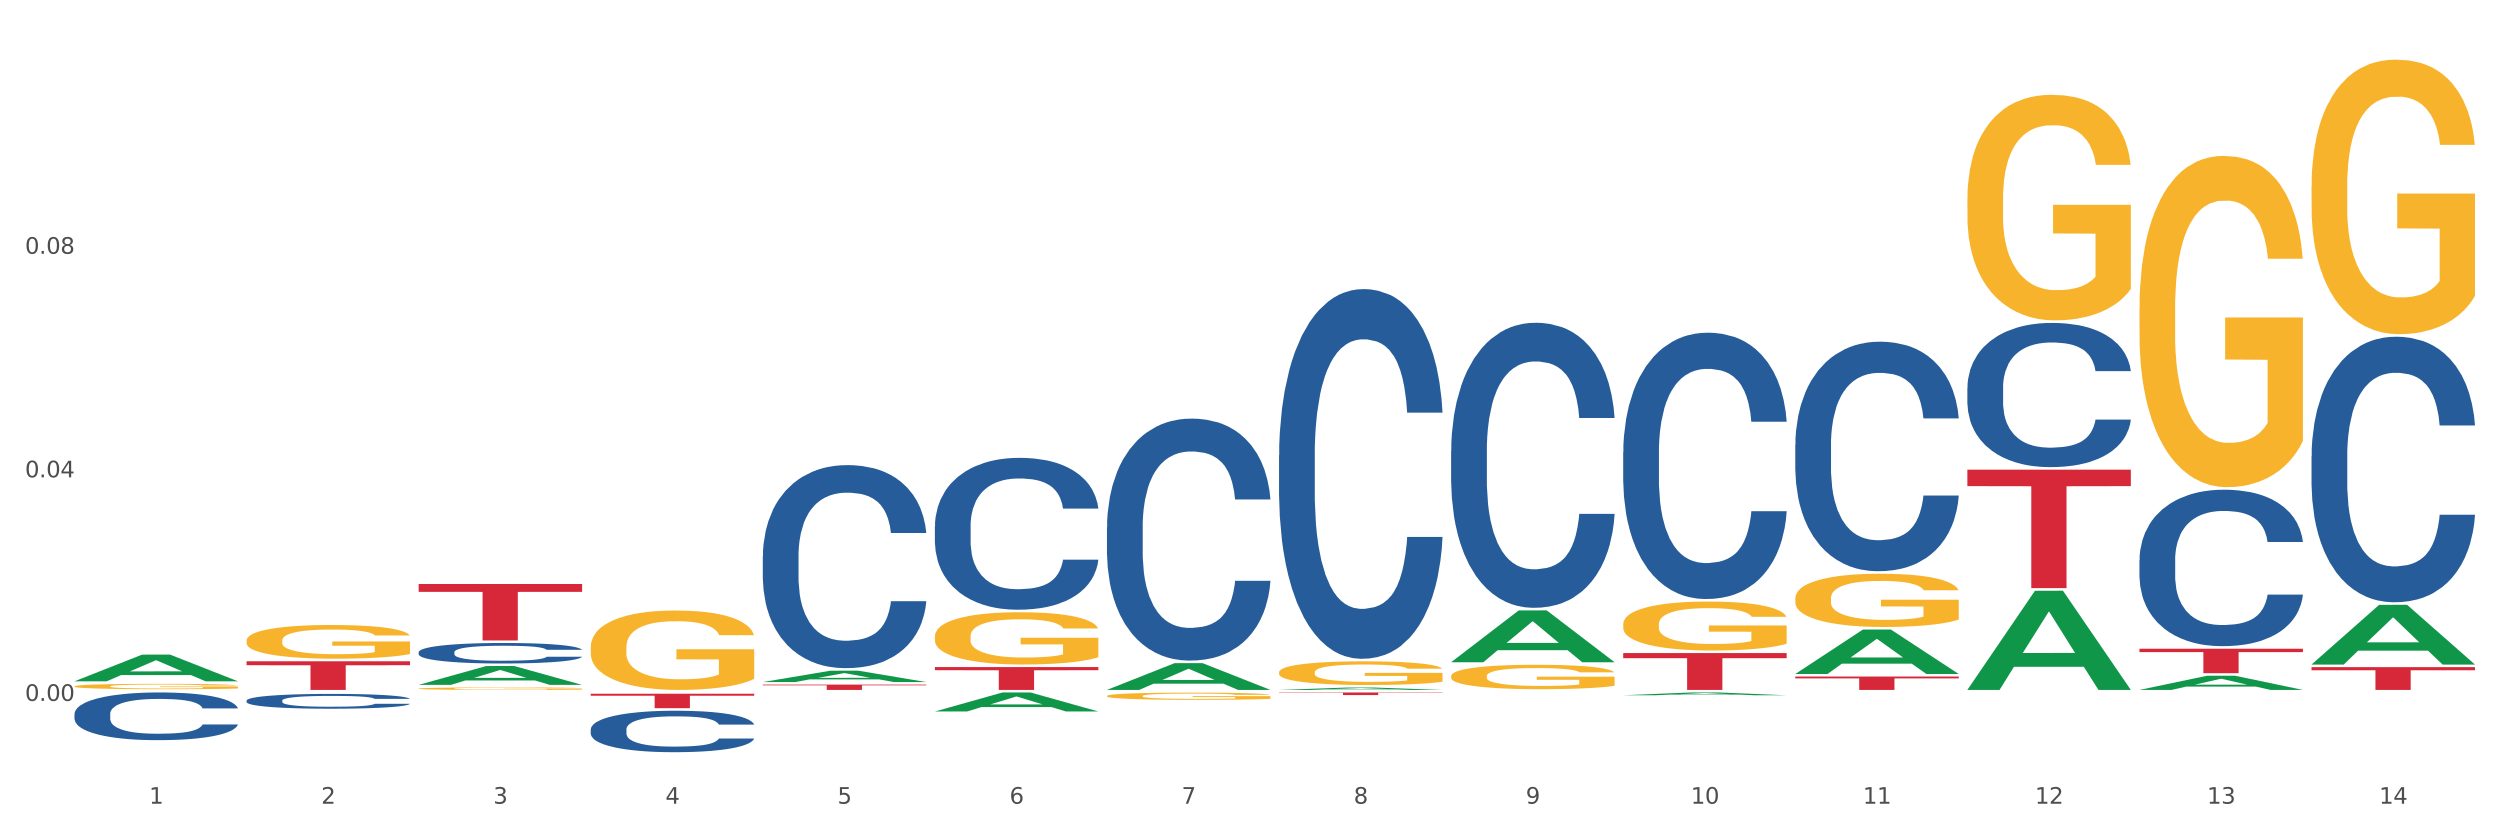 <?xml version="1.0" encoding="utf-8" standalone="no"?>
<!DOCTYPE svg PUBLIC "-//W3C//DTD SVG 1.1//EN"
  "http://www.w3.org/Graphics/SVG/1.1/DTD/svg11.dtd">
<svg xmlns:xlink="http://www.w3.org/1999/xlink" width="1080pt" height="360pt" viewBox="0 0 1080 360" xmlns="http://www.w3.org/2000/svg" version="1.1">
 <rect x="0" y="0" width="1080" height="360" fill="#333333" stroke="none"/>
 <defs>
  <style type="text/css">*{stroke-linejoin: round; stroke-linecap: butt}</style>
 </defs>
 <g id="figure_1">
  <g id="patch_1">
   <path d="M 0 360 
L 1080 360 
L 1080 0 
L 0 0 
z
" style="fill: #ffffff; stroke: #ffffff; stroke-linejoin: miter"/>
  </g>
  <g id="axes_1">
   <g id="matplotlib.axis_1">
    <g id="xtick_1">
     <g id="text_1">
      <!-- 1 -->
      <g style="fill: #4d4d4d" transform="translate(64.432 347.204) scale(0.096 -0.096)">
       <defs>
        <path id="DejaVuSans-31" d="M 794 531 
L 1825 531 
L 1825 4091 
L 703 3866 
L 703 4441 
L 1819 4666 
L 2450 4666 
L 2450 531 
L 3481 531 
L 3481 0 
L 794 0 
L 794 531 
z
" transform="scale(0.016)"/>
       </defs>
       <use xlink:href="#DejaVuSans-31"/>
      </g>
     </g>
    </g>
    <g id="xtick_2">
     <g id="text_2">
      <!-- 2 -->
      <g style="fill: #4d4d4d" transform="translate(138.771 347.204) scale(0.096 -0.096)">
       <defs>
        <path id="DejaVuSans-32" d="M 1228 531 
L 3431 531 
L 3431 0 
L 469 0 
L 469 531 
Q 828 903 1448 1529 
Q 2069 2156 2228 2338 
Q 2531 2678 2651 2914 
Q 2772 3150 2772 3378 
Q 2772 3750 2511 3984 
Q 2250 4219 1831 4219 
Q 1534 4219 1204 4116 
Q 875 4013 500 3803 
L 500 4441 
Q 881 4594 1212 4672 
Q 1544 4750 1819 4750 
Q 2544 4750 2975 4387 
Q 3406 4025 3406 3419 
Q 3406 3131 3298 2873 
Q 3191 2616 2906 2266 
Q 2828 2175 2409 1742 
Q 1991 1309 1228 531 
z
" transform="scale(0.016)"/>
       </defs>
       <use xlink:href="#DejaVuSans-32"/>
      </g>
     </g>
    </g>
    <g id="xtick_3">
     <g id="text_3">
      <!-- 3 -->
      <g style="fill: #4d4d4d" transform="translate(213.109 347.204) scale(0.096 -0.096)">
       <defs>
        <path id="DejaVuSans-33" d="M 2597 2516 
Q 3050 2419 3304 2112 
Q 3559 1806 3559 1356 
Q 3559 666 3084 287 
Q 2609 -91 1734 -91 
Q 1441 -91 1130 -33 
Q 819 25 488 141 
L 488 750 
Q 750 597 1062 519 
Q 1375 441 1716 441 
Q 2309 441 2620 675 
Q 2931 909 2931 1356 
Q 2931 1769 2642 2001 
Q 2353 2234 1838 2234 
L 1294 2234 
L 1294 2753 
L 1863 2753 
Q 2328 2753 2575 2939 
Q 2822 3125 2822 3475 
Q 2822 3834 2567 4026 
Q 2313 4219 1838 4219 
Q 1578 4219 1281 4162 
Q 984 4106 628 3988 
L 628 4550 
Q 988 4650 1302 4700 
Q 1616 4750 1894 4750 
Q 2613 4750 3031 4423 
Q 3450 4097 3450 3541 
Q 3450 3153 3228 2886 
Q 3006 2619 2597 2516 
z
" transform="scale(0.016)"/>
       </defs>
       <use xlink:href="#DejaVuSans-33"/>
      </g>
     </g>
    </g>
    <g id="xtick_4">
     <g id="text_4">
      <!-- 4 -->
      <g style="fill: #4d4d4d" transform="translate(287.448 347.204) scale(0.096 -0.096)">
       <defs>
        <path id="DejaVuSans-34" d="M 2419 4116 
L 825 1625 
L 2419 1625 
L 2419 4116 
z
M 2253 4666 
L 3047 4666 
L 3047 1625 
L 3713 1625 
L 3713 1100 
L 3047 1100 
L 3047 0 
L 2419 0 
L 2419 1100 
L 313 1100 
L 313 1709 
L 2253 4666 
z
" transform="scale(0.016)"/>
       </defs>
       <use xlink:href="#DejaVuSans-34"/>
      </g>
     </g>
    </g>
    <g id="xtick_5">
     <g id="text_5">
      <!-- 5 -->
      <g style="fill: #4d4d4d" transform="translate(361.787 347.204) scale(0.096 -0.096)">
       <defs>
        <path id="DejaVuSans-35" d="M 691 4666 
L 3169 4666 
L 3169 4134 
L 1269 4134 
L 1269 2991 
Q 1406 3038 1543 3061 
Q 1681 3084 1819 3084 
Q 2600 3084 3056 2656 
Q 3513 2228 3513 1497 
Q 3513 744 3044 326 
Q 2575 -91 1722 -91 
Q 1428 -91 1123 -41 
Q 819 9 494 109 
L 494 744 
Q 775 591 1075 516 
Q 1375 441 1709 441 
Q 2250 441 2565 725 
Q 2881 1009 2881 1497 
Q 2881 1984 2565 2268 
Q 2250 2553 1709 2553 
Q 1456 2553 1204 2497 
Q 953 2441 691 2322 
L 691 4666 
z
" transform="scale(0.016)"/>
       </defs>
       <use xlink:href="#DejaVuSans-35"/>
      </g>
     </g>
    </g>
    <g id="xtick_6">
     <g id="text_6">
      <!-- 6 -->
      <g style="fill: #4d4d4d" transform="translate(436.125 347.204) scale(0.096 -0.096)">
       <defs>
        <path id="DejaVuSans-36" d="M 2113 2584 
Q 1688 2584 1439 2293 
Q 1191 2003 1191 1497 
Q 1191 994 1439 701 
Q 1688 409 2113 409 
Q 2538 409 2786 701 
Q 3034 994 3034 1497 
Q 3034 2003 2786 2293 
Q 2538 2584 2113 2584 
z
M 3366 4563 
L 3366 3988 
Q 3128 4100 2886 4159 
Q 2644 4219 2406 4219 
Q 1781 4219 1451 3797 
Q 1122 3375 1075 2522 
Q 1259 2794 1537 2939 
Q 1816 3084 2150 3084 
Q 2853 3084 3261 2657 
Q 3669 2231 3669 1497 
Q 3669 778 3244 343 
Q 2819 -91 2113 -91 
Q 1303 -91 875 529 
Q 447 1150 447 2328 
Q 447 3434 972 4092 
Q 1497 4750 2381 4750 
Q 2619 4750 2861 4703 
Q 3103 4656 3366 4563 
z
" transform="scale(0.016)"/>
       </defs>
       <use xlink:href="#DejaVuSans-36"/>
      </g>
     </g>
    </g>
    <g id="xtick_7">
     <g id="text_7">
      <!-- 7 -->
      <g style="fill: #4d4d4d" transform="translate(510.464 347.204) scale(0.096 -0.096)">
       <defs>
        <path id="DejaVuSans-37" d="M 525 4666 
L 3525 4666 
L 3525 4397 
L 1831 0 
L 1172 0 
L 2766 4134 
L 525 4134 
L 525 4666 
z
" transform="scale(0.016)"/>
       </defs>
       <use xlink:href="#DejaVuSans-37"/>
      </g>
     </g>
    </g>
    <g id="xtick_8">
     <g id="text_8">
      <!-- 8 -->
      <g style="fill: #4d4d4d" transform="translate(584.803 347.204) scale(0.096 -0.096)">
       <defs>
        <path id="DejaVuSans-38" d="M 2034 2216 
Q 1584 2216 1326 1975 
Q 1069 1734 1069 1313 
Q 1069 891 1326 650 
Q 1584 409 2034 409 
Q 2484 409 2743 651 
Q 3003 894 3003 1313 
Q 3003 1734 2745 1975 
Q 2488 2216 2034 2216 
z
M 1403 2484 
Q 997 2584 770 2862 
Q 544 3141 544 3541 
Q 544 4100 942 4425 
Q 1341 4750 2034 4750 
Q 2731 4750 3128 4425 
Q 3525 4100 3525 3541 
Q 3525 3141 3298 2862 
Q 3072 2584 2669 2484 
Q 3125 2378 3379 2068 
Q 3634 1759 3634 1313 
Q 3634 634 3220 271 
Q 2806 -91 2034 -91 
Q 1263 -91 848 271 
Q 434 634 434 1313 
Q 434 1759 690 2068 
Q 947 2378 1403 2484 
z
M 1172 3481 
Q 1172 3119 1398 2916 
Q 1625 2713 2034 2713 
Q 2441 2713 2670 2916 
Q 2900 3119 2900 3481 
Q 2900 3844 2670 4047 
Q 2441 4250 2034 4250 
Q 1625 4250 1398 4047 
Q 1172 3844 1172 3481 
z
" transform="scale(0.016)"/>
       </defs>
       <use xlink:href="#DejaVuSans-38"/>
      </g>
     </g>
    </g>
    <g id="xtick_9">
     <g id="text_9">
      <!-- 9 -->
      <g style="fill: #4d4d4d" transform="translate(659.142 347.204) scale(0.096 -0.096)">
       <defs>
        <path id="DejaVuSans-39" d="M 703 97 
L 703 672 
Q 941 559 1184 500 
Q 1428 441 1663 441 
Q 2288 441 2617 861 
Q 2947 1281 2994 2138 
Q 2813 1869 2534 1725 
Q 2256 1581 1919 1581 
Q 1219 1581 811 2004 
Q 403 2428 403 3163 
Q 403 3881 828 4315 
Q 1253 4750 1959 4750 
Q 2769 4750 3195 4129 
Q 3622 3509 3622 2328 
Q 3622 1225 3098 567 
Q 2575 -91 1691 -91 
Q 1453 -91 1209 -44 
Q 966 3 703 97 
z
M 1959 2075 
Q 2384 2075 2632 2365 
Q 2881 2656 2881 3163 
Q 2881 3666 2632 3958 
Q 2384 4250 1959 4250 
Q 1534 4250 1286 3958 
Q 1038 3666 1038 3163 
Q 1038 2656 1286 2365 
Q 1534 2075 1959 2075 
z
" transform="scale(0.016)"/>
       </defs>
       <use xlink:href="#DejaVuSans-39"/>
      </g>
     </g>
    </g>
    <g id="xtick_10">
     <g id="text_10">
      <!-- 10 -->
      <g style="fill: #4d4d4d" transform="translate(730.426 347.204) scale(0.096 -0.096)">
       <defs>
        <path id="DejaVuSans-30" d="M 2034 4250 
Q 1547 4250 1301 3770 
Q 1056 3291 1056 2328 
Q 1056 1369 1301 889 
Q 1547 409 2034 409 
Q 2525 409 2770 889 
Q 3016 1369 3016 2328 
Q 3016 3291 2770 3770 
Q 2525 4250 2034 4250 
z
M 2034 4750 
Q 2819 4750 3233 4129 
Q 3647 3509 3647 2328 
Q 3647 1150 3233 529 
Q 2819 -91 2034 -91 
Q 1250 -91 836 529 
Q 422 1150 422 2328 
Q 422 3509 836 4129 
Q 1250 4750 2034 4750 
z
" transform="scale(0.016)"/>
       </defs>
       <use xlink:href="#DejaVuSans-31"/>
       <use xlink:href="#DejaVuSans-30" transform="translate(63.623 0)"/>
      </g>
     </g>
    </g>
    <g id="xtick_11">
     <g id="text_11">
      <!-- 11 -->
      <g style="fill: #4d4d4d" transform="translate(804.765 347.204) scale(0.096 -0.096)">
       <use xlink:href="#DejaVuSans-31"/>
       <use xlink:href="#DejaVuSans-31" transform="translate(63.623 0)"/>
      </g>
     </g>
    </g>
    <g id="xtick_12">
     <g id="text_12">
      <!-- 12 -->
      <g style="fill: #4d4d4d" transform="translate(879.104 347.204) scale(0.096 -0.096)">
       <use xlink:href="#DejaVuSans-31"/>
       <use xlink:href="#DejaVuSans-32" transform="translate(63.623 0)"/>
      </g>
     </g>
    </g>
    <g id="xtick_13">
     <g id="text_13">
      <!-- 13 -->
      <g style="fill: #4d4d4d" transform="translate(953.442 347.204) scale(0.096 -0.096)">
       <use xlink:href="#DejaVuSans-31"/>
       <use xlink:href="#DejaVuSans-33" transform="translate(63.623 0)"/>
      </g>
     </g>
    </g>
    <g id="xtick_14">
     <g id="text_14">
      <!-- 14 -->
      <g style="fill: #4d4d4d" transform="translate(1027.781 347.204) scale(0.096 -0.096)">
       <use xlink:href="#DejaVuSans-31"/>
       <use xlink:href="#DejaVuSans-34" transform="translate(63.623 0)"/>
      </g>
     </g>
    </g>
    <g id="xtick_15"/>
    <g id="xtick_16"/>
    <g id="xtick_17"/>
    <g id="xtick_18"/>
    <g id="xtick_19"/>
    <g id="xtick_20"/>
    <g id="xtick_21"/>
    <g id="xtick_22"/>
    <g id="xtick_23"/>
    <g id="xtick_24"/>
    <g id="xtick_25"/>
    <g id="xtick_26"/>
    <g id="xtick_27"/>
   </g>
   <g id="matplotlib.axis_2">
    <g id="ytick_1">
     <g id="text_15">
      <!-- 0.00 -->
      <g style="fill: #4d4d4d" transform="translate(10.8 302.789) scale(0.096 -0.096)">
       <defs>
        <path id="DejaVuSans-2e" d="M 684 794 
L 1344 794 
L 1344 0 
L 684 0 
L 684 794 
z
" transform="scale(0.016)"/>
       </defs>
       <use xlink:href="#DejaVuSans-30"/>
       <use xlink:href="#DejaVuSans-2e" transform="translate(63.623 0)"/>
       <use xlink:href="#DejaVuSans-30" transform="translate(95.41 0)"/>
       <use xlink:href="#DejaVuSans-30" transform="translate(159.033 0)"/>
      </g>
     </g>
    </g>
    <g id="ytick_2">
     <g id="text_16">
      <!-- 0.04 -->
      <g style="fill: #4d4d4d" transform="translate(10.8 206.208) scale(0.096 -0.096)">
       <use xlink:href="#DejaVuSans-30"/>
       <use xlink:href="#DejaVuSans-2e" transform="translate(63.623 0)"/>
       <use xlink:href="#DejaVuSans-30" transform="translate(95.41 0)"/>
       <use xlink:href="#DejaVuSans-34" transform="translate(159.033 0)"/>
      </g>
     </g>
    </g>
    <g id="ytick_3">
     <g id="text_17">
      <!-- 0.08 -->
      <g style="fill: #4d4d4d" transform="translate(10.8 109.626) scale(0.096 -0.096)">
       <use xlink:href="#DejaVuSans-30"/>
       <use xlink:href="#DejaVuSans-2e" transform="translate(63.623 0)"/>
       <use xlink:href="#DejaVuSans-30" transform="translate(95.41 0)"/>
       <use xlink:href="#DejaVuSans-38" transform="translate(159.033 0)"/>
      </g>
     </g>
    </g>
    <g id="ytick_4"/>
    <g id="ytick_5"/>
    <g id="ytick_6"/>
   </g>
   <g id="PolyCollection_1">
    <path d="M 32.175 294.301 
L 32.248 294.29 
L 61.37 282.803 
L 73.456 282.792 
L 102.797 294.323 
L 88.818 294.323 
L 82.484 291.638 
L 52.415 291.638 
L 52.197 291.681 
L 46.081 294.323 
L 32.175 294.323 
L 32.175 294.301 
L 56.201 290.035 
L 78.698 290.024 
L 67.559 285.25 
L 67.413 285.228 
L 67.267 285.261 
L 56.128 290.024 
L 56.201 290.035 
L 32.175 294.301 
z
" clip-path="url(#pbcb3c15e54)" style="fill: #109648"/>
    <path d="M 403.869 227.268 
L 403.952 227.208 
L 403.952 225.53 
L 404.202 223.253 
L 405.121 219.059 
L 406.289 215.883 
L 408.293 212.168 
L 409.378 210.61 
L 410.797 208.872 
L 413.719 206.056 
L 417.058 203.659 
L 419.395 202.341 
L 421.148 201.502 
L 425.072 200.004 
L 427.326 199.345 
L 429.663 198.806 
L 431.666 198.446 
L 435.006 198.027 
L 437.677 197.847 
L 440.766 197.787 
L 443.353 197.847 
L 446.776 198.087 
L 451.785 198.806 
L 453.704 199.225 
L 456.292 199.944 
L 458.964 200.903 
L 461.134 201.862 
L 463.638 203.24 
L 466.226 205.038 
L 468.73 207.314 
L 470.483 209.412 
L 471.903 211.629 
L 473.155 214.325 
L 474.073 217.261 
L 474.49 219.718 
L 459.214 219.718 
L 458.797 217.501 
L 457.962 215.104 
L 457.127 213.486 
L 456.209 212.168 
L 454.79 210.67 
L 453.538 209.711 
L 451.451 208.573 
L 449.531 207.854 
L 447.945 207.434 
L 446.025 207.075 
L 441.934 206.715 
L 439.012 206.715 
L 437.176 206.835 
L 434.922 207.135 
L 433.002 207.554 
L 430.748 208.273 
L 428.995 209.052 
L 427.242 210.071 
L 426.24 210.79 
L 424.738 212.108 
L 423.736 213.187 
L 422.401 215.044 
L 421.649 216.362 
L 420.314 219.778 
L 419.729 222.294 
L 419.479 224.032 
L 419.312 225.949 
L 419.312 235.297 
L 419.813 239.491 
L 420.23 241.289 
L 420.898 243.326 
L 422.15 245.962 
L 423.987 248.539 
L 425.907 250.396 
L 427.493 251.535 
L 428.995 252.374 
L 430.498 253.033 
L 432.334 253.632 
L 433.837 253.992 
L 436.091 254.351 
L 438.762 254.531 
L 440.849 254.531 
L 445.106 254.231 
L 447.026 253.932 
L 448.863 253.512 
L 450.866 252.853 
L 452.452 252.134 
L 453.371 251.595 
L 454.873 250.456 
L 456.042 249.258 
L 457.044 247.88 
L 457.711 246.681 
L 458.463 244.884 
L 459.047 242.847 
L 459.214 241.768 
L 474.49 241.768 
L 474.156 243.925 
L 473.572 246.022 
L 472.403 248.839 
L 471.485 250.456 
L 470.066 252.434 
L 468.563 254.111 
L 466.477 255.969 
L 464.557 257.347 
L 462.553 258.545 
L 460.383 259.624 
L 456.459 261.122 
L 455.04 261.541 
L 452.035 262.26 
L 449.698 262.68 
L 446.275 263.099 
L 442.769 263.339 
L 439.096 263.399 
L 435.84 263.279 
L 432.251 262.92 
L 429.997 262.56 
L 427.493 262.021 
L 424.571 261.182 
L 421.816 260.163 
L 419.228 258.965 
L 416.808 257.587 
L 414.554 256.029 
L 411.632 253.452 
L 409.462 250.936 
L 407.875 248.599 
L 406.79 246.622 
L 405.705 244.105 
L 405.121 242.367 
L 404.202 238.173 
L 403.869 234.278 
L 403.869 227.268 
z
" clip-path="url(#pbcb3c15e54)" style="fill: #255c99"/>
    <path d="M 329.53 240.339 
L 329.613 240.259 
L 329.613 238.016 
L 329.864 234.972 
L 330.782 229.364 
L 331.951 225.119 
L 333.954 220.152 
L 335.039 218.069 
L 336.458 215.746 
L 339.38 211.981 
L 342.719 208.777 
L 345.057 207.014 
L 346.81 205.893 
L 350.733 203.89 
L 352.987 203.009 
L 355.324 202.288 
L 357.328 201.807 
L 360.667 201.246 
L 363.338 201.006 
L 366.427 200.926 
L 369.015 201.006 
L 372.437 201.327 
L 377.446 202.288 
L 379.366 202.849 
L 381.954 203.81 
L 384.625 205.092 
L 386.795 206.373 
L 389.3 208.216 
L 391.887 210.619 
L 394.392 213.663 
L 396.145 216.467 
L 397.564 219.431 
L 398.816 223.036 
L 399.734 226.961 
L 400.152 230.246 
L 384.875 230.246 
L 384.458 227.282 
L 383.623 224.077 
L 382.788 221.914 
L 381.87 220.152 
L 380.451 218.149 
L 379.199 216.868 
L 377.112 215.346 
L 375.192 214.384 
L 373.606 213.823 
L 371.686 213.343 
L 367.595 212.862 
L 364.674 212.862 
L 362.837 213.022 
L 360.583 213.423 
L 358.663 213.984 
L 356.41 214.945 
L 354.656 215.986 
L 352.903 217.348 
L 351.902 218.31 
L 350.399 220.072 
L 349.397 221.514 
L 348.062 223.997 
L 347.31 225.76 
L 345.975 230.326 
L 345.391 233.69 
L 345.14 236.013 
L 344.973 238.577 
L 344.973 251.074 
L 345.474 256.681 
L 345.891 259.085 
L 346.559 261.808 
L 347.811 265.333 
L 349.648 268.778 
L 351.568 271.261 
L 353.154 272.783 
L 354.656 273.905 
L 356.159 274.786 
L 357.996 275.587 
L 359.498 276.068 
L 361.752 276.548 
L 364.423 276.789 
L 366.51 276.789 
L 370.768 276.388 
L 372.688 275.988 
L 374.524 275.427 
L 376.528 274.546 
L 378.114 273.584 
L 379.032 272.863 
L 380.534 271.341 
L 381.703 269.739 
L 382.705 267.897 
L 383.373 266.294 
L 384.124 263.891 
L 384.708 261.167 
L 384.875 259.726 
L 400.152 259.726 
L 399.818 262.609 
L 399.233 265.413 
L 398.065 269.178 
L 397.146 271.341 
L 395.727 273.985 
L 394.225 276.228 
L 392.138 278.711 
L 390.218 280.554 
L 388.214 282.156 
L 386.044 283.598 
L 382.121 285.601 
L 380.701 286.161 
L 377.696 287.123 
L 375.359 287.683 
L 371.936 288.244 
L 368.43 288.565 
L 364.757 288.645 
L 361.502 288.484 
L 357.912 288.004 
L 355.658 287.523 
L 353.154 286.802 
L 350.232 285.681 
L 347.477 284.319 
L 344.89 282.717 
L 342.469 280.874 
L 340.215 278.791 
L 337.293 275.347 
L 335.123 271.982 
L 333.537 268.858 
L 332.452 266.214 
L 331.366 262.85 
L 330.782 260.527 
L 329.864 254.919 
L 329.53 249.712 
L 329.53 240.339 
z
" clip-path="url(#pbcb3c15e54)" style="fill: #255c99"/>
    <path d="M 255.191 315.084 
L 255.275 315.067 
L 255.275 314.609 
L 255.525 313.988 
L 256.443 312.842 
L 257.612 311.975 
L 259.615 310.961 
L 260.701 310.535 
L 262.12 310.061 
L 265.041 309.292 
L 268.381 308.638 
L 270.718 308.278 
L 272.471 308.049 
L 276.394 307.64 
L 278.648 307.46 
L 280.986 307.312 
L 282.989 307.214 
L 286.328 307.1 
L 288.999 307.051 
L 292.088 307.034 
L 294.676 307.051 
L 298.098 307.116 
L 303.107 307.312 
L 305.027 307.427 
L 307.615 307.623 
L 310.286 307.885 
L 312.457 308.147 
L 314.961 308.523 
L 317.549 309.014 
L 320.053 309.636 
L 321.806 310.208 
L 323.225 310.814 
L 324.477 311.55 
L 325.396 312.352 
L 325.813 313.022 
L 310.537 313.022 
L 310.119 312.417 
L 309.284 311.763 
L 308.45 311.321 
L 307.531 310.961 
L 306.112 310.552 
L 304.86 310.29 
L 302.773 309.979 
L 300.853 309.783 
L 299.267 309.668 
L 297.347 309.57 
L 293.257 309.472 
L 290.335 309.472 
L 288.499 309.505 
L 286.245 309.587 
L 284.325 309.701 
L 282.071 309.897 
L 280.318 310.11 
L 278.565 310.388 
L 277.563 310.585 
L 276.06 310.945 
L 275.059 311.239 
L 273.723 311.746 
L 272.972 312.106 
L 271.636 313.039 
L 271.052 313.726 
L 270.801 314.2 
L 270.634 314.724 
L 270.634 317.276 
L 271.135 318.421 
L 271.553 318.912 
L 272.22 319.469 
L 273.473 320.188 
L 275.309 320.892 
L 277.229 321.399 
L 278.815 321.71 
L 280.318 321.939 
L 281.82 322.119 
L 283.657 322.283 
L 285.159 322.381 
L 287.413 322.479 
L 290.085 322.528 
L 292.172 322.528 
L 296.429 322.446 
L 298.349 322.364 
L 300.185 322.25 
L 302.189 322.07 
L 303.775 321.874 
L 304.693 321.726 
L 306.196 321.416 
L 307.364 321.088 
L 308.366 320.712 
L 309.034 320.385 
L 309.785 319.894 
L 310.37 319.338 
L 310.537 319.043 
L 325.813 319.043 
L 325.479 319.632 
L 324.895 320.205 
L 323.726 320.974 
L 322.808 321.416 
L 321.389 321.955 
L 319.886 322.414 
L 317.799 322.921 
L 315.879 323.297 
L 313.876 323.624 
L 311.705 323.919 
L 307.782 324.328 
L 306.363 324.442 
L 303.358 324.639 
L 301.02 324.753 
L 297.598 324.868 
L 294.092 324.933 
L 290.419 324.95 
L 287.163 324.917 
L 283.573 324.819 
L 281.32 324.72 
L 278.815 324.573 
L 275.893 324.344 
L 273.139 324.066 
L 270.551 323.739 
L 268.13 323.362 
L 265.876 322.937 
L 262.955 322.234 
L 260.784 321.546 
L 259.198 320.908 
L 258.113 320.368 
L 257.028 319.681 
L 256.443 319.207 
L 255.525 318.062 
L 255.191 316.998 
L 255.191 315.084 
z
" clip-path="url(#pbcb3c15e54)" style="fill: #255c99"/>
    <path d="M 180.852 281.747 
L 180.936 281.739 
L 180.936 281.512 
L 181.186 281.205 
L 182.105 280.638 
L 183.273 280.209 
L 185.277 279.707 
L 186.362 279.497 
L 187.781 279.262 
L 190.703 278.882 
L 194.042 278.558 
L 196.379 278.38 
L 198.132 278.267 
L 202.056 278.064 
L 204.31 277.975 
L 206.647 277.902 
L 208.65 277.854 
L 211.989 277.797 
L 214.661 277.773 
L 217.749 277.765 
L 220.337 277.773 
L 223.76 277.805 
L 228.768 277.902 
L 230.688 277.959 
L 233.276 278.056 
L 235.947 278.186 
L 238.118 278.315 
L 240.622 278.501 
L 243.21 278.744 
L 245.714 279.052 
L 247.467 279.335 
L 248.886 279.634 
L 250.139 279.999 
L 251.057 280.395 
L 251.474 280.727 
L 236.198 280.727 
L 235.78 280.428 
L 234.946 280.104 
L 234.111 279.885 
L 233.193 279.707 
L 231.774 279.505 
L 230.521 279.375 
L 228.434 279.222 
L 226.514 279.124 
L 224.928 279.068 
L 223.008 279.019 
L 218.918 278.971 
L 215.996 278.971 
L 214.16 278.987 
L 211.906 279.027 
L 209.986 279.084 
L 207.732 279.181 
L 205.979 279.286 
L 204.226 279.424 
L 203.224 279.521 
L 201.722 279.699 
L 200.72 279.845 
L 199.384 280.096 
L 198.633 280.274 
L 197.297 280.735 
L 196.713 281.075 
L 196.463 281.31 
L 196.296 281.569 
L 196.296 282.831 
L 196.797 283.398 
L 197.214 283.641 
L 197.882 283.916 
L 199.134 284.272 
L 200.97 284.62 
L 202.89 284.871 
L 204.476 285.025 
L 205.979 285.138 
L 207.482 285.227 
L 209.318 285.308 
L 210.821 285.356 
L 213.075 285.405 
L 215.746 285.429 
L 217.833 285.429 
L 222.09 285.389 
L 224.01 285.348 
L 225.847 285.292 
L 227.85 285.203 
L 229.436 285.106 
L 230.354 285.033 
L 231.857 284.879 
L 233.026 284.717 
L 234.027 284.531 
L 234.695 284.369 
L 235.447 284.126 
L 236.031 283.851 
L 236.198 283.705 
L 251.474 283.705 
L 251.14 283.997 
L 250.556 284.28 
L 249.387 284.66 
L 248.469 284.879 
L 247.05 285.146 
L 245.547 285.373 
L 243.46 285.624 
L 241.54 285.81 
L 239.537 285.972 
L 237.367 286.117 
L 233.443 286.32 
L 232.024 286.376 
L 229.019 286.473 
L 226.681 286.53 
L 223.259 286.587 
L 219.753 286.619 
L 216.08 286.627 
L 212.824 286.611 
L 209.235 286.562 
L 206.981 286.514 
L 204.476 286.441 
L 201.555 286.328 
L 198.8 286.19 
L 196.212 286.028 
L 193.791 285.842 
L 191.538 285.632 
L 188.616 285.284 
L 186.445 284.944 
L 184.859 284.628 
L 183.774 284.361 
L 182.689 284.021 
L 182.105 283.786 
L 181.186 283.22 
L 180.852 282.694 
L 180.852 281.747 
z
" clip-path="url(#pbcb3c15e54)" style="fill: #255c99"/>
    <path d="M 106.514 302.641 
L 106.597 302.636 
L 106.597 302.472 
L 106.848 302.25 
L 107.766 301.841 
L 108.935 301.531 
L 110.938 301.169 
L 112.023 301.017 
L 113.442 300.847 
L 116.364 300.573 
L 119.703 300.339 
L 122.04 300.21 
L 123.794 300.128 
L 127.717 299.982 
L 129.971 299.918 
L 132.308 299.865 
L 134.312 299.83 
L 137.651 299.79 
L 140.322 299.772 
L 143.411 299.766 
L 145.998 299.772 
L 149.421 299.795 
L 154.43 299.865 
L 156.35 299.906 
L 158.937 299.977 
L 161.609 300.07 
L 163.779 300.164 
L 166.283 300.298 
L 168.871 300.473 
L 171.376 300.695 
L 173.129 300.9 
L 174.548 301.116 
L 175.8 301.379 
L 176.718 301.665 
L 177.135 301.905 
L 161.859 301.905 
L 161.442 301.689 
L 160.607 301.455 
L 159.772 301.297 
L 158.854 301.169 
L 157.435 301.023 
L 156.183 300.929 
L 154.096 300.818 
L 152.176 300.748 
L 150.59 300.707 
L 148.67 300.672 
L 144.579 300.637 
L 141.658 300.637 
L 139.821 300.649 
L 137.567 300.678 
L 135.647 300.719 
L 133.393 300.789 
L 131.64 300.865 
L 129.887 300.964 
L 128.886 301.034 
L 127.383 301.163 
L 126.381 301.268 
L 125.046 301.449 
L 124.294 301.578 
L 122.959 301.911 
L 122.374 302.156 
L 122.124 302.326 
L 121.957 302.513 
L 121.957 303.424 
L 122.458 303.834 
L 122.875 304.009 
L 123.543 304.208 
L 124.795 304.465 
L 126.632 304.716 
L 128.552 304.897 
L 130.138 305.008 
L 131.64 305.09 
L 133.143 305.154 
L 134.979 305.213 
L 136.482 305.248 
L 138.736 305.283 
L 141.407 305.3 
L 143.494 305.3 
L 147.751 305.271 
L 149.671 305.242 
L 151.508 305.201 
L 153.511 305.137 
L 155.097 305.067 
L 156.016 305.014 
L 157.518 304.903 
L 158.687 304.786 
L 159.689 304.652 
L 160.357 304.535 
L 161.108 304.36 
L 161.692 304.161 
L 161.859 304.056 
L 177.135 304.056 
L 176.802 304.266 
L 176.217 304.471 
L 175.049 304.745 
L 174.13 304.903 
L 172.711 305.096 
L 171.209 305.26 
L 169.122 305.441 
L 167.202 305.575 
L 165.198 305.692 
L 163.028 305.797 
L 159.104 305.943 
L 157.685 305.984 
L 154.68 306.054 
L 152.343 306.095 
L 148.92 306.136 
L 145.414 306.159 
L 141.741 306.165 
L 138.486 306.154 
L 134.896 306.119 
L 132.642 306.084 
L 130.138 306.031 
L 127.216 305.949 
L 124.461 305.85 
L 121.874 305.733 
L 119.453 305.598 
L 117.199 305.447 
L 114.277 305.195 
L 112.107 304.95 
L 110.521 304.722 
L 109.435 304.529 
L 108.35 304.284 
L 107.766 304.114 
L 106.848 303.705 
L 106.514 303.325 
L 106.514 302.641 
z
" clip-path="url(#pbcb3c15e54)" style="fill: #255c99"/>
    <path d="M 32.175 308.402 
L 32.258 308.383 
L 32.258 307.856 
L 32.509 307.141 
L 33.427 305.823 
L 34.596 304.826 
L 36.599 303.659 
L 37.684 303.169 
L 39.104 302.623 
L 42.025 301.739 
L 45.364 300.986 
L 47.702 300.572 
L 49.455 300.308 
L 53.378 299.838 
L 55.632 299.631 
L 57.969 299.461 
L 59.973 299.349 
L 63.312 299.217 
L 65.983 299.16 
L 69.072 299.141 
L 71.66 299.16 
L 75.082 299.236 
L 80.091 299.461 
L 82.011 299.593 
L 84.599 299.819 
L 87.27 300.12 
L 89.44 300.421 
L 91.945 300.854 
L 94.533 301.419 
L 97.037 302.134 
L 98.79 302.793 
L 100.209 303.489 
L 101.461 304.336 
L 102.379 305.258 
L 102.797 306.03 
L 87.52 306.03 
L 87.103 305.334 
L 86.268 304.581 
L 85.434 304.073 
L 84.515 303.659 
L 83.096 303.188 
L 81.844 302.887 
L 79.757 302.529 
L 77.837 302.303 
L 76.251 302.172 
L 74.331 302.059 
L 70.241 301.946 
L 67.319 301.946 
L 65.482 301.984 
L 63.229 302.078 
L 61.309 302.209 
L 59.055 302.435 
L 57.302 302.68 
L 55.549 303 
L 54.547 303.226 
L 53.044 303.64 
L 52.043 303.979 
L 50.707 304.562 
L 49.956 304.976 
L 48.62 306.049 
L 48.036 306.839 
L 47.785 307.385 
L 47.618 307.988 
L 47.618 310.924 
L 48.119 312.241 
L 48.537 312.806 
L 49.204 313.446 
L 50.457 314.274 
L 52.293 315.083 
L 54.213 315.667 
L 55.799 316.024 
L 57.302 316.288 
L 58.804 316.495 
L 60.641 316.683 
L 62.143 316.796 
L 64.397 316.909 
L 67.069 316.965 
L 69.155 316.965 
L 73.413 316.871 
L 75.333 316.777 
L 77.169 316.645 
L 79.173 316.438 
L 80.759 316.212 
L 81.677 316.043 
L 83.18 315.685 
L 84.348 315.309 
L 85.35 314.876 
L 86.018 314.5 
L 86.769 313.935 
L 87.353 313.295 
L 87.52 312.956 
L 102.797 312.956 
L 102.463 313.634 
L 101.879 314.293 
L 100.71 315.177 
L 99.792 315.685 
L 98.372 316.307 
L 96.87 316.834 
L 94.783 317.417 
L 92.863 317.85 
L 90.86 318.226 
L 88.689 318.565 
L 84.766 319.036 
L 83.347 319.167 
L 80.341 319.393 
L 78.004 319.525 
L 74.581 319.657 
L 71.075 319.732 
L 67.402 319.751 
L 64.147 319.713 
L 60.557 319.6 
L 58.303 319.487 
L 55.799 319.318 
L 52.877 319.055 
L 50.123 318.735 
L 47.535 318.358 
L 45.114 317.925 
L 42.86 317.436 
L 39.938 316.627 
L 37.768 315.836 
L 36.182 315.102 
L 35.097 314.481 
L 34.011 313.69 
L 33.427 313.145 
L 32.509 311.827 
L 32.175 310.604 
L 32.175 308.402 
z
" clip-path="url(#pbcb3c15e54)" style="fill: #255c99"/>
    <path d="M 32.175 296.492 
L 32.258 296.49 
L 32.258 296.413 
L 32.425 296.347 
L 33.259 296.188 
L 34.51 296.056 
L 35.427 295.986 
L 36.344 295.929 
L 37.428 295.871 
L 38.762 295.812 
L 41.18 295.724 
L 42.681 295.68 
L 44.515 295.633 
L 47.85 295.565 
L 50.268 295.527 
L 52.77 295.495 
L 56.855 295.457 
L 59.523 295.44 
L 62.358 295.427 
L 65.777 295.418 
L 68.361 295.416 
L 74.031 295.423 
L 78.867 295.442 
L 81.202 295.457 
L 84.203 295.482 
L 85.788 295.499 
L 88.372 295.533 
L 91.04 295.578 
L 92.875 295.616 
L 95.626 295.688 
L 97.711 295.761 
L 99.628 295.85 
L 100.629 295.912 
L 101.379 295.969 
L 102.046 296.035 
L 102.713 296.139 
L 87.705 296.139 
L 87.122 296.065 
L 86.204 295.994 
L 84.87 295.926 
L 83.703 295.884 
L 81.702 295.831 
L 79.868 295.797 
L 77.95 295.771 
L 75.615 295.75 
L 73.781 295.739 
L 71.196 295.731 
L 66.11 295.733 
L 62.692 295.75 
L 60.357 295.771 
L 58.856 295.79 
L 57.522 295.812 
L 56.021 295.841 
L 54.27 295.886 
L 53.02 295.926 
L 51.769 295.977 
L 50.768 296.028 
L 49.851 296.088 
L 49.101 296.152 
L 48.517 296.218 
L 48.017 296.298 
L 47.6 296.432 
L 47.6 296.724 
L 47.767 296.79 
L 48.184 296.877 
L 48.684 296.943 
L 49.518 297.021 
L 50.268 297.074 
L 51.686 297.151 
L 53.27 297.215 
L 54.52 297.255 
L 55.771 297.289 
L 57.939 297.336 
L 60.357 297.374 
L 62.441 297.398 
L 65.276 297.419 
L 67.194 297.427 
L 68.862 297.432 
L 72.947 297.432 
L 75.865 297.425 
L 79.117 297.41 
L 81.619 297.391 
L 83.703 297.368 
L 86.038 297.329 
L 87.538 297.293 
L 87.538 296.849 
L 69.195 296.847 
L 69.195 296.551 
L 102.797 296.551 
L 102.797 297.419 
L 101.379 297.463 
L 99.795 297.504 
L 98.128 297.54 
L 95.626 297.585 
L 92.625 297.627 
L 89.956 297.657 
L 87.122 297.682 
L 83.786 297.706 
L 79.451 297.727 
L 76.783 297.736 
L 73.447 297.742 
L 69.529 297.744 
L 66.11 297.74 
L 62.775 297.729 
L 59.273 297.71 
L 55.855 297.682 
L 53.27 297.655 
L 50.685 297.621 
L 47.934 297.576 
L 45.766 297.534 
L 44.098 297.495 
L 42.264 297.446 
L 40.263 297.383 
L 38.762 297.325 
L 37.428 297.266 
L 36.01 297.189 
L 35.01 297.123 
L 34.009 297.04 
L 33.426 296.979 
L 32.759 296.883 
L 32.258 296.749 
L 32.175 296.492 
z
" clip-path="url(#pbcb3c15e54)" style="fill: #f7b32b"/>
    <path d="M 106.514 285.655 
L 177.135 285.655 
L 177.135 287.377 
L 149.355 287.389 
L 149.355 298.048 
L 134.126 298.048 
L 134.126 287.389 
L 106.514 287.377 
L 106.514 285.667 
L 106.514 285.655 
z
" clip-path="url(#pbcb3c15e54)" style="fill: #d62839"/>
    <path d="M 180.852 252.292 
L 251.474 252.292 
L 251.474 255.68 
L 223.694 255.702 
L 223.694 276.671 
L 208.465 276.671 
L 208.465 255.702 
L 180.852 255.68 
L 180.852 252.314 
L 180.852 252.292 
z
" clip-path="url(#pbcb3c15e54)" style="fill: #d62839"/>
    <path d="M 180.852 297.466 
L 180.936 297.465 
L 180.936 297.429 
L 181.103 297.398 
L 181.936 297.324 
L 183.187 297.263 
L 184.104 297.23 
L 185.021 297.203 
L 186.105 297.177 
L 187.439 297.149 
L 189.857 297.109 
L 191.358 297.088 
L 193.192 297.066 
L 196.528 297.034 
L 198.946 297.017 
L 201.447 297.002 
L 205.533 296.984 
L 208.201 296.976 
L 211.036 296.97 
L 214.454 296.966 
L 217.039 296.965 
L 222.709 296.968 
L 227.545 296.977 
L 229.879 296.984 
L 232.881 296.996 
L 234.465 297.004 
L 237.05 297.02 
L 239.718 297.04 
L 241.552 297.058 
L 244.304 297.092 
L 246.388 297.125 
L 248.306 297.167 
L 249.306 297.196 
L 250.057 297.222 
L 250.724 297.253 
L 251.391 297.301 
L 236.383 297.301 
L 235.799 297.267 
L 234.882 297.234 
L 233.548 297.202 
L 232.38 297.183 
L 230.379 297.158 
L 228.545 297.142 
L 226.627 297.13 
L 224.293 297.12 
L 222.458 297.115 
L 219.874 297.112 
L 214.788 297.112 
L 211.369 297.12 
L 209.034 297.13 
L 207.534 297.139 
L 206.2 297.149 
L 204.699 297.163 
L 202.948 297.184 
L 201.697 297.202 
L 200.446 297.226 
L 199.446 297.25 
L 198.529 297.278 
L 197.778 297.307 
L 197.195 297.338 
L 196.694 297.376 
L 196.277 297.438 
L 196.277 297.573 
L 196.444 297.604 
L 196.861 297.645 
L 197.361 297.675 
L 198.195 297.712 
L 198.946 297.736 
L 200.363 297.772 
L 201.947 297.802 
L 203.198 297.821 
L 204.449 297.836 
L 206.616 297.858 
L 209.034 297.876 
L 211.119 297.887 
L 213.954 297.897 
L 215.871 297.901 
L 217.539 297.903 
L 221.625 297.903 
L 224.543 297.9 
L 227.795 297.893 
L 230.296 297.884 
L 232.38 297.873 
L 234.715 297.855 
L 236.216 297.838 
L 236.216 297.632 
L 217.873 297.631 
L 217.873 297.493 
L 251.474 297.493 
L 251.474 297.897 
L 250.057 297.917 
L 248.473 297.936 
L 246.805 297.953 
L 244.304 297.974 
L 241.302 297.994 
L 238.634 298.007 
L 235.799 298.019 
L 232.464 298.03 
L 228.128 298.04 
L 225.46 298.044 
L 222.125 298.047 
L 218.206 298.048 
L 214.788 298.046 
L 211.452 298.041 
L 207.951 298.032 
L 204.532 298.019 
L 201.947 298.006 
L 199.362 297.991 
L 196.611 297.97 
L 194.443 297.95 
L 192.776 297.932 
L 190.941 297.91 
L 188.94 297.88 
L 187.439 297.853 
L 186.105 297.825 
L 184.688 297.79 
L 183.687 297.759 
L 182.687 297.721 
L 182.103 297.692 
L 181.436 297.647 
L 180.936 297.585 
L 180.852 297.466 
z
" clip-path="url(#pbcb3c15e54)" style="fill: #f7b32b"/>
    <path d="M 329.53 295.747 
L 400.152 295.747 
L 400.152 296.067 
L 372.371 296.069 
L 372.371 298.048 
L 357.143 298.048 
L 357.143 296.069 
L 329.53 296.067 
L 329.53 295.75 
L 329.53 295.747 
z
" clip-path="url(#pbcb3c15e54)" style="fill: #d62839"/>
    <path d="M 403.869 288.164 
L 474.49 288.164 
L 474.49 289.537 
L 446.71 289.547 
L 446.71 298.048 
L 431.481 298.048 
L 431.481 289.547 
L 403.869 289.537 
L 403.869 288.173 
L 403.869 288.164 
z
" clip-path="url(#pbcb3c15e54)" style="fill: #d62839"/>
    <path d="M 552.546 299.141 
L 623.168 299.141 
L 623.168 299.299 
L 595.388 299.3 
L 595.388 300.277 
L 580.159 300.277 
L 580.159 299.3 
L 552.546 299.299 
L 552.546 299.143 
L 552.546 299.141 
z
" clip-path="url(#pbcb3c15e54)" style="fill: #d62839"/>
    <path d="M 478.207 227.81 
L 478.291 227.715 
L 478.291 225.041 
L 478.541 221.414 
L 479.459 214.731 
L 480.628 209.671 
L 482.632 203.752 
L 483.717 201.27 
L 485.136 198.501 
L 488.058 194.015 
L 491.397 190.196 
L 493.734 188.096 
L 495.487 186.759 
L 499.41 184.372 
L 501.664 183.322 
L 504.002 182.463 
L 506.005 181.89 
L 509.344 181.222 
L 512.016 180.935 
L 515.104 180.84 
L 517.692 180.935 
L 521.115 181.317 
L 526.123 182.463 
L 528.043 183.131 
L 530.631 184.277 
L 533.302 185.804 
L 535.473 187.332 
L 537.977 189.528 
L 540.565 192.392 
L 543.069 196.019 
L 544.822 199.361 
L 546.241 202.893 
L 547.493 207.189 
L 548.412 211.867 
L 548.829 215.781 
L 533.553 215.781 
L 533.135 212.249 
L 532.301 208.43 
L 531.466 205.852 
L 530.548 203.752 
L 529.128 201.366 
L 527.876 199.838 
L 525.789 198.024 
L 523.869 196.879 
L 522.283 196.21 
L 520.363 195.637 
L 516.273 195.065 
L 513.351 195.065 
L 511.515 195.256 
L 509.261 195.733 
L 507.341 196.401 
L 505.087 197.547 
L 503.334 198.788 
L 501.581 200.411 
L 500.579 201.556 
L 499.077 203.657 
L 498.075 205.375 
L 496.739 208.335 
L 495.988 210.435 
L 494.652 215.877 
L 494.068 219.886 
L 493.818 222.655 
L 493.651 225.71 
L 493.651 240.603 
L 494.151 247.285 
L 494.569 250.149 
L 495.237 253.395 
L 496.489 257.596 
L 498.325 261.701 
L 500.245 264.661 
L 501.831 266.474 
L 503.334 267.811 
L 504.837 268.861 
L 506.673 269.816 
L 508.176 270.389 
L 510.429 270.961 
L 513.101 271.248 
L 515.188 271.248 
L 519.445 270.77 
L 521.365 270.293 
L 523.202 269.625 
L 525.205 268.575 
L 526.791 267.429 
L 527.709 266.57 
L 529.212 264.756 
L 530.381 262.847 
L 531.382 260.651 
L 532.05 258.742 
L 532.801 255.877 
L 533.386 252.632 
L 533.553 250.913 
L 548.829 250.913 
L 548.495 254.35 
L 547.911 257.691 
L 546.742 262.178 
L 545.824 264.756 
L 544.405 267.906 
L 542.902 270.58 
L 540.815 273.539 
L 538.895 275.735 
L 536.892 277.644 
L 534.721 279.363 
L 530.798 281.749 
L 529.379 282.417 
L 526.374 283.563 
L 524.036 284.231 
L 520.614 284.9 
L 517.108 285.282 
L 513.435 285.377 
L 510.179 285.186 
L 506.59 284.613 
L 504.336 284.04 
L 501.831 283.181 
L 498.91 281.845 
L 496.155 280.222 
L 493.567 278.312 
L 491.146 276.117 
L 488.892 273.634 
L 485.971 269.529 
L 483.8 265.52 
L 482.214 261.796 
L 481.129 258.646 
L 480.044 254.636 
L 479.459 251.868 
L 478.541 245.185 
L 478.207 238.98 
L 478.207 227.81 
z
" clip-path="url(#pbcb3c15e54)" style="fill: #255c99"/>
    <path d="M 701.223 282.124 
L 771.845 282.124 
L 771.845 284.337 
L 744.065 284.352 
L 744.065 298.048 
L 728.836 298.048 
L 728.836 284.352 
L 701.223 284.337 
L 701.223 282.139 
L 701.223 282.124 
z
" clip-path="url(#pbcb3c15e54)" style="fill: #d62839"/>
    <path d="M 849.901 202.896 
L 920.523 202.896 
L 920.523 210.009 
L 892.742 210.057 
L 892.742 254.08 
L 877.514 254.08 
L 877.514 210.057 
L 849.901 210.009 
L 849.901 202.944 
L 849.901 202.896 
z
" clip-path="url(#pbcb3c15e54)" style="fill: #d62839"/>
    <path d="M 924.24 280.24 
L 994.861 280.24 
L 994.861 281.711 
L 967.081 281.721 
L 967.081 290.825 
L 951.852 290.825 
L 951.852 281.721 
L 924.24 281.711 
L 924.24 280.25 
L 924.24 280.24 
z
" clip-path="url(#pbcb3c15e54)" style="fill: #d62839"/>
    <path d="M 998.578 288.19 
L 1069.2 288.19 
L 1069.2 289.56 
L 1041.42 289.569 
L 1041.42 298.048 
L 1026.191 298.048 
L 1026.191 289.569 
L 998.578 289.56 
L 998.578 288.199 
L 998.578 288.19 
z
" clip-path="url(#pbcb3c15e54)" style="fill: #d62839"/>
    <path d="M 998.578 80.569 
L 998.662 80.46 
L 998.662 76.561 
L 998.828 73.203 
L 999.662 65.079 
L 1000.913 58.363 
L 1001.83 54.789 
L 1002.747 51.864 
L 1003.831 48.94 
L 1005.165 45.907 
L 1007.583 41.466 
L 1009.084 39.191 
L 1010.918 36.808 
L 1014.253 33.342 
L 1016.671 31.392 
L 1019.173 29.767 
L 1023.258 27.818 
L 1025.926 26.951 
L 1028.761 26.301 
L 1032.18 25.868 
L 1034.765 25.759 
L 1040.434 26.084 
L 1045.27 27.059 
L 1047.605 27.818 
L 1050.607 29.117 
L 1052.191 29.984 
L 1054.775 31.717 
L 1057.444 33.992 
L 1059.278 35.941 
L 1062.029 39.624 
L 1064.114 43.307 
L 1066.032 47.856 
L 1067.032 50.998 
L 1067.783 53.922 
L 1068.45 57.28 
L 1069.117 62.588 
L 1054.108 62.588 
L 1053.525 58.797 
L 1052.608 55.222 
L 1051.274 51.756 
L 1050.106 49.59 
L 1048.105 46.882 
L 1046.271 45.149 
L 1044.353 43.849 
L 1042.019 42.766 
L 1040.184 42.224 
L 1037.599 41.791 
L 1032.513 41.899 
L 1029.095 42.766 
L 1026.76 43.849 
L 1025.259 44.824 
L 1023.925 45.907 
L 1022.425 47.423 
L 1020.674 49.698 
L 1019.423 51.756 
L 1018.172 54.356 
L 1017.172 56.955 
L 1016.255 59.988 
L 1015.504 63.238 
L 1014.92 66.596 
L 1014.42 70.712 
L 1014.003 77.536 
L 1014.003 92.375 
L 1014.17 95.733 
L 1014.587 100.174 
L 1015.087 103.532 
L 1015.921 107.54 
L 1016.671 110.248 
L 1018.089 114.147 
L 1019.673 117.397 
L 1020.924 119.455 
L 1022.174 121.188 
L 1024.342 123.571 
L 1026.76 125.521 
L 1028.845 126.712 
L 1031.68 127.796 
L 1033.597 128.229 
L 1035.265 128.445 
L 1039.35 128.445 
L 1042.269 128.12 
L 1045.52 127.362 
L 1048.022 126.387 
L 1050.106 125.196 
L 1052.441 123.246 
L 1053.942 121.405 
L 1053.942 98.766 
L 1035.598 98.658 
L 1035.598 83.602 
L 1069.2 83.602 
L 1069.2 127.796 
L 1067.783 130.07 
L 1066.198 132.128 
L 1064.531 133.97 
L 1062.029 136.244 
L 1059.028 138.411 
L 1056.36 139.927 
L 1053.525 141.227 
L 1050.19 142.419 
L 1045.854 143.502 
L 1043.186 143.935 
L 1039.851 144.26 
L 1035.932 144.368 
L 1032.513 144.152 
L 1029.178 143.61 
L 1025.676 142.635 
L 1022.258 141.227 
L 1019.673 139.819 
L 1017.088 138.086 
L 1014.337 135.811 
L 1012.169 133.645 
L 1010.501 131.695 
L 1008.667 129.204 
L 1006.666 125.954 
L 1005.165 123.03 
L 1003.831 119.997 
L 1002.414 116.097 
L 1001.413 112.739 
L 1000.413 108.515 
L 999.829 105.374 
L 999.162 100.499 
L 998.662 93.675 
L 998.578 80.569 
z
" clip-path="url(#pbcb3c15e54)" style="fill: #f7b32b"/>
    <path d="M 924.24 133.478 
L 924.323 133.348 
L 924.323 128.642 
L 924.49 124.591 
L 925.323 114.788 
L 926.574 106.685 
L 927.491 102.372 
L 928.408 98.843 
L 929.492 95.314 
L 930.826 91.655 
L 933.244 86.296 
L 934.745 83.552 
L 936.58 80.676 
L 939.915 76.494 
L 942.333 74.141 
L 944.834 72.181 
L 948.92 69.828 
L 951.588 68.783 
L 954.423 67.998 
L 957.841 67.476 
L 960.426 67.345 
L 966.096 67.737 
L 970.932 68.913 
L 973.266 69.828 
L 976.268 71.397 
L 977.852 72.442 
L 980.437 74.533 
L 983.105 77.278 
L 984.939 79.631 
L 987.691 84.074 
L 989.775 88.518 
L 991.693 94.007 
L 992.693 97.798 
L 993.444 101.327 
L 994.111 105.378 
L 994.778 111.782 
L 979.77 111.782 
L 979.186 107.208 
L 978.269 102.895 
L 976.935 98.713 
L 975.768 96.099 
L 973.766 92.831 
L 971.932 90.74 
L 970.014 89.172 
L 967.68 87.865 
L 965.845 87.211 
L 963.261 86.688 
L 958.175 86.819 
L 954.756 87.865 
L 952.422 89.172 
L 950.921 90.348 
L 949.587 91.655 
L 948.086 93.485 
L 946.335 96.229 
L 945.084 98.713 
L 943.834 101.849 
L 942.833 104.986 
L 941.916 108.646 
L 941.165 112.567 
L 940.582 116.618 
L 940.081 121.585 
L 939.665 129.819 
L 939.665 147.724 
L 939.831 151.776 
L 940.248 157.135 
L 940.749 161.186 
L 941.582 166.022 
L 942.333 169.29 
L 943.75 173.995 
L 945.334 177.916 
L 946.585 180.399 
L 947.836 182.49 
L 950.004 185.365 
L 952.422 187.718 
L 954.506 189.156 
L 957.341 190.463 
L 959.259 190.985 
L 960.926 191.247 
L 965.012 191.247 
L 967.93 190.855 
L 971.182 189.94 
L 973.683 188.764 
L 975.768 187.326 
L 978.102 184.973 
L 979.603 182.751 
L 979.603 155.436 
L 961.26 155.305 
L 961.26 137.138 
L 994.861 137.138 
L 994.861 190.463 
L 993.444 193.207 
L 991.86 195.691 
L 990.192 197.912 
L 987.691 200.657 
L 984.689 203.271 
L 982.021 205.101 
L 979.186 206.669 
L 975.851 208.107 
L 971.515 209.414 
L 968.847 209.937 
L 965.512 210.329 
L 961.593 210.459 
L 958.175 210.198 
L 954.84 209.545 
L 951.338 208.368 
L 947.919 206.669 
L 945.334 204.97 
L 942.75 202.879 
L 939.998 200.134 
L 937.83 197.52 
L 936.163 195.168 
L 934.328 192.162 
L 932.327 188.241 
L 930.826 184.712 
L 929.492 181.052 
L 928.075 176.347 
L 927.074 172.296 
L 926.074 167.198 
L 925.49 163.408 
L 924.823 157.527 
L 924.323 149.293 
L 924.24 133.478 
z
" clip-path="url(#pbcb3c15e54)" style="fill: #f7b32b"/>
    <path d="M 849.901 85.987 
L 849.984 85.898 
L 849.984 82.694 
L 850.151 79.935 
L 850.985 73.261 
L 852.235 67.743 
L 853.153 64.806 
L 854.07 62.403 
L 855.154 60 
L 856.488 57.509 
L 858.906 53.86 
L 860.407 51.991 
L 862.241 50.033 
L 865.576 47.185 
L 867.994 45.583 
L 870.495 44.248 
L 874.581 42.647 
L 877.249 41.935 
L 880.084 41.401 
L 883.502 41.045 
L 886.087 40.956 
L 891.757 41.223 
L 896.593 42.024 
L 898.927 42.647 
L 901.929 43.715 
L 903.513 44.426 
L 906.098 45.85 
L 908.766 47.719 
L 910.601 49.321 
L 913.352 52.347 
L 915.436 55.373 
L 917.354 59.11 
L 918.355 61.691 
L 919.105 64.094 
L 919.772 66.853 
L 920.439 71.214 
L 905.431 71.214 
L 904.847 68.099 
L 903.93 65.162 
L 902.596 62.314 
L 901.429 60.534 
L 899.428 58.31 
L 897.593 56.886 
L 895.676 55.818 
L 893.341 54.928 
L 891.507 54.483 
L 888.922 54.127 
L 883.836 54.216 
L 880.417 54.928 
L 878.083 55.818 
L 876.582 56.619 
L 875.248 57.509 
L 873.747 58.754 
L 871.996 60.623 
L 870.745 62.314 
L 869.495 64.45 
L 868.494 66.586 
L 867.577 69.078 
L 866.827 71.748 
L 866.243 74.506 
L 865.743 77.888 
L 865.326 83.495 
L 865.326 95.687 
L 865.493 98.446 
L 865.91 102.095 
L 866.41 104.853 
L 867.244 108.146 
L 867.994 110.371 
L 869.411 113.575 
L 870.996 116.245 
L 872.246 117.935 
L 873.497 119.359 
L 875.665 121.317 
L 878.083 122.919 
L 880.167 123.898 
L 883.002 124.788 
L 884.92 125.144 
L 886.587 125.322 
L 890.673 125.322 
L 893.591 125.055 
L 896.843 124.432 
L 899.344 123.631 
L 901.429 122.652 
L 903.763 121.05 
L 905.264 119.537 
L 905.264 100.938 
L 886.921 100.849 
L 886.921 88.478 
L 920.523 88.478 
L 920.523 124.788 
L 919.105 126.657 
L 917.521 128.348 
L 915.853 129.861 
L 913.352 131.73 
L 910.35 133.509 
L 907.682 134.755 
L 904.847 135.823 
L 901.512 136.802 
L 897.177 137.692 
L 894.508 138.048 
L 891.173 138.315 
L 887.254 138.404 
L 883.836 138.226 
L 880.501 137.781 
L 876.999 136.98 
L 873.58 135.823 
L 870.996 134.666 
L 868.411 133.242 
L 865.659 131.374 
L 863.492 129.594 
L 861.824 127.992 
L 859.99 125.945 
L 857.989 123.275 
L 856.488 120.872 
L 855.154 118.38 
L 853.736 115.177 
L 852.736 112.418 
L 851.735 108.947 
L 851.151 106.366 
L 850.484 102.362 
L 849.984 96.755 
L 849.901 85.987 
z
" clip-path="url(#pbcb3c15e54)" style="fill: #f7b32b"/>
    <path d="M 775.562 258.489 
L 775.645 258.468 
L 775.645 257.712 
L 775.812 257.061 
L 776.646 255.486 
L 777.897 254.184 
L 778.814 253.491 
L 779.731 252.924 
L 780.815 252.356 
L 782.149 251.768 
L 784.567 250.907 
L 786.068 250.466 
L 787.902 250.004 
L 791.237 249.332 
L 793.655 248.954 
L 796.157 248.639 
L 800.242 248.261 
L 802.91 248.093 
L 805.745 247.967 
L 809.164 247.883 
L 811.748 247.862 
L 817.418 247.925 
L 822.254 248.114 
L 824.589 248.261 
L 827.59 248.513 
L 829.175 248.681 
L 831.759 249.017 
L 834.427 249.458 
L 836.262 249.836 
L 839.013 250.55 
L 841.098 251.264 
L 843.015 252.146 
L 844.016 252.756 
L 844.766 253.323 
L 845.433 253.974 
L 846.1 255.003 
L 831.092 255.003 
L 830.509 254.268 
L 829.592 253.575 
L 828.257 252.903 
L 827.09 252.483 
L 825.089 251.957 
L 823.255 251.621 
L 821.337 251.369 
L 819.002 251.159 
L 817.168 251.054 
L 814.583 250.97 
L 809.497 250.991 
L 806.079 251.159 
L 803.744 251.369 
L 802.243 251.558 
L 800.909 251.768 
L 799.408 252.062 
L 797.657 252.504 
L 796.407 252.903 
L 795.156 253.407 
L 794.156 253.911 
L 793.238 254.499 
L 792.488 255.129 
L 791.904 255.78 
L 791.404 256.578 
L 790.987 257.901 
L 790.987 260.779 
L 791.154 261.43 
L 791.571 262.291 
L 792.071 262.942 
L 792.905 263.719 
L 793.655 264.244 
L 795.073 265 
L 796.657 265.63 
L 797.908 266.029 
L 799.158 266.365 
L 801.326 266.827 
L 803.744 267.205 
L 805.829 267.436 
L 808.663 267.646 
L 810.581 267.731 
L 812.249 267.773 
L 816.334 267.773 
L 819.253 267.71 
L 822.504 267.562 
L 825.006 267.373 
L 827.09 267.142 
L 829.425 266.764 
L 830.926 266.407 
L 830.926 262.018 
L 812.582 261.997 
L 812.582 259.077 
L 846.184 259.077 
L 846.184 267.646 
L 844.766 268.088 
L 843.182 268.487 
L 841.515 268.844 
L 839.013 269.285 
L 836.012 269.705 
L 833.344 269.999 
L 830.509 270.251 
L 827.174 270.482 
L 822.838 270.692 
L 820.17 270.776 
L 816.835 270.839 
L 812.916 270.86 
L 809.497 270.818 
L 806.162 270.713 
L 802.66 270.524 
L 799.242 270.251 
L 796.657 269.978 
L 794.072 269.642 
L 791.321 269.201 
L 789.153 268.781 
L 787.485 268.403 
L 785.651 267.92 
L 783.65 267.289 
L 782.149 266.722 
L 780.815 266.134 
L 779.398 265.378 
L 778.397 264.727 
L 777.396 263.908 
L 776.813 263.299 
L 776.146 262.354 
L 775.645 261.031 
L 775.562 258.489 
z
" clip-path="url(#pbcb3c15e54)" style="fill: #f7b32b"/>
    <path d="M 701.223 269.651 
L 701.307 269.632 
L 701.307 268.936 
L 701.474 268.337 
L 702.307 266.889 
L 703.558 265.691 
L 704.475 265.053 
L 705.392 264.532 
L 706.476 264.01 
L 707.81 263.469 
L 710.228 262.677 
L 711.729 262.271 
L 713.563 261.846 
L 716.899 261.228 
L 719.317 260.88 
L 721.818 260.59 
L 725.903 260.243 
L 728.572 260.088 
L 731.406 259.972 
L 734.825 259.895 
L 737.41 259.876 
L 743.08 259.934 
L 747.915 260.107 
L 750.25 260.243 
L 753.252 260.474 
L 754.836 260.629 
L 757.421 260.938 
L 760.089 261.344 
L 761.923 261.692 
L 764.675 262.348 
L 766.759 263.005 
L 768.677 263.817 
L 769.677 264.377 
L 770.428 264.899 
L 771.095 265.498 
L 771.762 266.444 
L 756.754 266.444 
L 756.17 265.768 
L 755.253 265.13 
L 753.919 264.512 
L 752.751 264.126 
L 750.75 263.643 
L 748.916 263.334 
L 746.998 263.102 
L 744.664 262.909 
L 742.829 262.812 
L 740.245 262.735 
L 735.159 262.754 
L 731.74 262.909 
L 729.405 263.102 
L 727.905 263.276 
L 726.571 263.469 
L 725.07 263.739 
L 723.319 264.145 
L 722.068 264.512 
L 720.817 264.976 
L 719.817 265.44 
L 718.9 265.98 
L 718.149 266.56 
L 717.566 267.159 
L 717.065 267.893 
L 716.648 269.11 
L 716.648 271.757 
L 716.815 272.356 
L 717.232 273.148 
L 717.732 273.747 
L 718.566 274.462 
L 719.317 274.945 
L 720.734 275.64 
L 722.318 276.22 
L 723.569 276.587 
L 724.82 276.896 
L 726.987 277.321 
L 729.405 277.669 
L 731.49 277.881 
L 734.325 278.074 
L 736.242 278.152 
L 737.91 278.19 
L 741.996 278.19 
L 744.914 278.132 
L 748.166 277.997 
L 750.667 277.823 
L 752.751 277.611 
L 755.086 277.263 
L 756.587 276.935 
L 756.587 272.897 
L 738.244 272.878 
L 738.244 270.192 
L 771.845 270.192 
L 771.845 278.074 
L 770.428 278.48 
L 768.844 278.847 
L 767.176 279.176 
L 764.675 279.581 
L 761.673 279.968 
L 759.005 280.238 
L 756.17 280.47 
L 752.835 280.683 
L 748.499 280.876 
L 745.831 280.953 
L 742.496 281.011 
L 738.577 281.03 
L 735.159 280.992 
L 731.823 280.895 
L 728.321 280.721 
L 724.903 280.47 
L 722.318 280.219 
L 719.733 279.91 
L 716.982 279.504 
L 714.814 279.118 
L 713.147 278.77 
L 711.312 278.326 
L 709.311 277.746 
L 707.81 277.224 
L 706.476 276.683 
L 705.059 275.988 
L 704.058 275.389 
L 703.058 274.636 
L 702.474 274.075 
L 701.807 273.206 
L 701.307 271.989 
L 701.223 269.651 
z
" clip-path="url(#pbcb3c15e54)" style="fill: #f7b32b"/>
    <path d="M 626.885 292.06 
L 626.968 292.05 
L 626.968 291.703 
L 627.135 291.405 
L 627.969 290.682 
L 629.219 290.085 
L 630.136 289.767 
L 631.054 289.507 
L 632.138 289.247 
L 633.472 288.978 
L 635.89 288.583 
L 637.39 288.38 
L 639.225 288.169 
L 642.56 287.86 
L 644.978 287.687 
L 647.479 287.542 
L 651.565 287.369 
L 654.233 287.292 
L 657.068 287.234 
L 660.486 287.196 
L 663.071 287.186 
L 668.741 287.215 
L 673.577 287.302 
L 675.911 287.369 
L 678.913 287.485 
L 680.497 287.562 
L 683.082 287.716 
L 685.75 287.918 
L 687.584 288.091 
L 690.336 288.419 
L 692.42 288.746 
L 694.338 289.151 
L 695.339 289.43 
L 696.089 289.69 
L 696.756 289.989 
L 697.423 290.461 
L 682.415 290.461 
L 681.831 290.124 
L 680.914 289.806 
L 679.58 289.498 
L 678.413 289.305 
L 676.412 289.064 
L 674.577 288.91 
L 672.66 288.795 
L 670.325 288.698 
L 668.491 288.65 
L 665.906 288.612 
L 660.82 288.621 
L 657.401 288.698 
L 655.067 288.795 
L 653.566 288.881 
L 652.232 288.978 
L 650.731 289.112 
L 648.98 289.315 
L 647.729 289.498 
L 646.479 289.729 
L 645.478 289.96 
L 644.561 290.23 
L 643.811 290.519 
L 643.227 290.817 
L 642.727 291.183 
L 642.31 291.79 
L 642.31 293.11 
L 642.476 293.408 
L 642.893 293.803 
L 643.394 294.102 
L 644.227 294.458 
L 644.978 294.699 
L 646.395 295.046 
L 647.979 295.335 
L 649.23 295.518 
L 650.481 295.672 
L 652.649 295.884 
L 655.067 296.057 
L 657.151 296.163 
L 659.986 296.259 
L 661.904 296.298 
L 663.571 296.317 
L 667.657 296.317 
L 670.575 296.288 
L 673.827 296.221 
L 676.328 296.134 
L 678.413 296.028 
L 680.747 295.855 
L 682.248 295.691 
L 682.248 293.678 
L 663.905 293.668 
L 663.905 292.33 
L 697.506 292.33 
L 697.506 296.259 
L 696.089 296.462 
L 694.505 296.645 
L 692.837 296.808 
L 690.336 297.011 
L 687.334 297.203 
L 684.666 297.338 
L 681.831 297.454 
L 678.496 297.56 
L 674.16 297.656 
L 671.492 297.695 
L 668.157 297.724 
L 664.238 297.733 
L 660.82 297.714 
L 657.485 297.666 
L 653.983 297.579 
L 650.564 297.454 
L 647.979 297.329 
L 645.395 297.175 
L 642.643 296.972 
L 640.475 296.78 
L 638.808 296.606 
L 636.974 296.385 
L 634.972 296.096 
L 633.472 295.836 
L 632.138 295.566 
L 630.72 295.219 
L 629.72 294.921 
L 628.719 294.545 
L 628.135 294.266 
L 627.468 293.832 
L 626.968 293.225 
L 626.885 292.06 
z
" clip-path="url(#pbcb3c15e54)" style="fill: #f7b32b"/>
    <path d="M 552.546 290.427 
L 552.629 290.417 
L 552.629 290.081 
L 552.796 289.792 
L 553.63 289.091 
L 554.881 288.513 
L 555.798 288.204 
L 556.715 287.952 
L 557.799 287.7 
L 559.133 287.439 
L 561.551 287.056 
L 563.052 286.86 
L 564.886 286.655 
L 568.221 286.356 
L 570.639 286.188 
L 573.141 286.048 
L 577.226 285.88 
L 579.894 285.805 
L 582.729 285.749 
L 586.148 285.712 
L 588.732 285.702 
L 594.402 285.73 
L 599.238 285.814 
L 601.573 285.88 
L 604.574 285.992 
L 606.158 286.066 
L 608.743 286.216 
L 611.411 286.412 
L 613.246 286.58 
L 615.997 286.897 
L 618.082 287.215 
L 619.999 287.607 
L 621 287.878 
L 621.75 288.13 
L 622.417 288.419 
L 623.084 288.877 
L 608.076 288.877 
L 607.493 288.55 
L 606.575 288.242 
L 605.241 287.943 
L 604.074 287.756 
L 602.073 287.523 
L 600.239 287.373 
L 598.321 287.261 
L 595.986 287.168 
L 594.152 287.121 
L 591.567 287.084 
L 586.481 287.093 
L 583.063 287.168 
L 580.728 287.261 
L 579.227 287.345 
L 577.893 287.439 
L 576.392 287.57 
L 574.641 287.766 
L 573.391 287.943 
L 572.14 288.167 
L 571.139 288.391 
L 570.222 288.653 
L 569.472 288.933 
L 568.888 289.222 
L 568.388 289.577 
L 567.971 290.165 
L 567.971 291.444 
L 568.138 291.734 
L 568.555 292.116 
L 569.055 292.406 
L 569.889 292.751 
L 570.639 292.985 
L 572.057 293.321 
L 573.641 293.601 
L 574.891 293.778 
L 576.142 293.928 
L 578.31 294.133 
L 580.728 294.301 
L 582.812 294.404 
L 585.647 294.497 
L 587.565 294.535 
L 589.233 294.553 
L 593.318 294.553 
L 596.236 294.525 
L 599.488 294.46 
L 601.99 294.376 
L 604.074 294.273 
L 606.409 294.105 
L 607.909 293.946 
L 607.909 291.995 
L 589.566 291.986 
L 589.566 290.688 
L 623.168 290.688 
L 623.168 294.497 
L 621.75 294.693 
L 620.166 294.871 
L 618.499 295.029 
L 615.997 295.226 
L 612.996 295.412 
L 610.327 295.543 
L 607.493 295.655 
L 604.157 295.758 
L 599.822 295.851 
L 597.154 295.888 
L 593.818 295.916 
L 589.9 295.926 
L 586.481 295.907 
L 583.146 295.86 
L 579.644 295.776 
L 576.226 295.655 
L 573.641 295.534 
L 571.056 295.384 
L 568.305 295.188 
L 566.137 295.001 
L 564.469 294.833 
L 562.635 294.619 
L 560.634 294.339 
L 559.133 294.086 
L 557.799 293.825 
L 556.381 293.489 
L 555.381 293.199 
L 554.38 292.835 
L 553.797 292.565 
L 553.13 292.144 
L 552.629 291.556 
L 552.546 290.427 
z
" clip-path="url(#pbcb3c15e54)" style="fill: #f7b32b"/>
    <path d="M 478.207 300.654 
L 478.291 300.651 
L 478.291 300.549 
L 478.457 300.461 
L 479.291 300.248 
L 480.542 300.071 
L 481.459 299.978 
L 482.376 299.901 
L 483.46 299.824 
L 484.794 299.745 
L 487.212 299.628 
L 488.713 299.568 
L 490.547 299.506 
L 493.882 299.415 
L 496.3 299.364 
L 498.802 299.321 
L 502.887 299.27 
L 505.555 299.247 
L 508.39 299.23 
L 511.809 299.219 
L 514.394 299.216 
L 520.063 299.225 
L 524.899 299.25 
L 527.234 299.27 
L 530.236 299.304 
L 531.82 299.327 
L 534.405 299.372 
L 537.073 299.432 
L 538.907 299.483 
L 541.658 299.58 
L 543.743 299.676 
L 545.661 299.796 
L 546.661 299.878 
L 547.412 299.955 
L 548.079 300.043 
L 548.746 300.182 
L 533.737 300.182 
L 533.154 300.083 
L 532.237 299.989 
L 530.903 299.898 
L 529.735 299.841 
L 527.734 299.77 
L 525.9 299.725 
L 523.982 299.691 
L 521.648 299.662 
L 519.813 299.648 
L 517.228 299.637 
L 512.142 299.64 
L 508.724 299.662 
L 506.389 299.691 
L 504.888 299.716 
L 503.554 299.745 
L 502.054 299.784 
L 500.303 299.844 
L 499.052 299.898 
L 497.801 299.966 
L 496.801 300.035 
L 495.884 300.114 
L 495.133 300.199 
L 494.549 300.287 
L 494.049 300.395 
L 493.632 300.574 
L 493.632 300.964 
L 493.799 301.052 
L 494.216 301.168 
L 494.716 301.256 
L 495.55 301.362 
L 496.3 301.433 
L 497.718 301.535 
L 499.302 301.62 
L 500.553 301.674 
L 501.803 301.72 
L 503.971 301.782 
L 506.389 301.833 
L 508.474 301.865 
L 511.309 301.893 
L 513.226 301.904 
L 514.894 301.91 
L 518.979 301.91 
L 521.898 301.901 
L 525.149 301.882 
L 527.651 301.856 
L 529.735 301.825 
L 532.07 301.774 
L 533.571 301.725 
L 533.571 301.131 
L 515.227 301.129 
L 515.227 300.734 
L 548.829 300.734 
L 548.829 301.893 
L 547.412 301.953 
L 545.827 302.007 
L 544.16 302.055 
L 541.658 302.115 
L 538.657 302.171 
L 535.989 302.211 
L 533.154 302.245 
L 529.819 302.277 
L 525.483 302.305 
L 522.815 302.316 
L 519.48 302.325 
L 515.561 302.328 
L 512.142 302.322 
L 508.807 302.308 
L 505.305 302.282 
L 501.887 302.245 
L 499.302 302.208 
L 496.717 302.163 
L 493.966 302.103 
L 491.798 302.046 
L 490.13 301.995 
L 488.296 301.93 
L 486.295 301.845 
L 484.794 301.768 
L 483.46 301.688 
L 482.043 301.586 
L 481.042 301.498 
L 480.042 301.387 
L 479.458 301.305 
L 478.791 301.177 
L 478.291 300.998 
L 478.207 300.654 
z
" clip-path="url(#pbcb3c15e54)" style="fill: #f7b32b"/>
    <path d="M 403.869 274.926 
L 403.952 274.905 
L 403.952 274.163 
L 404.119 273.524 
L 404.952 271.977 
L 406.203 270.699 
L 407.12 270.018 
L 408.037 269.462 
L 409.121 268.905 
L 410.455 268.328 
L 412.873 267.482 
L 414.374 267.049 
L 416.209 266.596 
L 419.544 265.936 
L 421.962 265.565 
L 424.463 265.255 
L 428.549 264.884 
L 431.217 264.719 
L 434.052 264.596 
L 437.47 264.513 
L 440.055 264.492 
L 445.725 264.554 
L 450.561 264.74 
L 452.895 264.884 
L 455.897 265.132 
L 457.481 265.297 
L 460.066 265.626 
L 462.734 266.059 
L 464.568 266.431 
L 467.32 267.132 
L 469.404 267.833 
L 471.322 268.699 
L 472.322 269.297 
L 473.073 269.853 
L 473.74 270.493 
L 474.407 271.503 
L 459.399 271.503 
L 458.815 270.781 
L 457.898 270.101 
L 456.564 269.441 
L 455.397 269.029 
L 453.396 268.513 
L 451.561 268.183 
L 449.643 267.936 
L 447.309 267.73 
L 445.475 267.627 
L 442.89 267.544 
L 437.804 267.565 
L 434.385 267.73 
L 432.051 267.936 
L 430.55 268.121 
L 429.216 268.328 
L 427.715 268.616 
L 425.964 269.049 
L 424.713 269.441 
L 423.463 269.936 
L 422.462 270.431 
L 421.545 271.008 
L 420.794 271.627 
L 420.211 272.266 
L 419.711 273.049 
L 419.294 274.348 
L 419.294 277.173 
L 419.46 277.812 
L 419.877 278.658 
L 420.378 279.297 
L 421.211 280.06 
L 421.962 280.575 
L 423.379 281.318 
L 424.963 281.936 
L 426.214 282.328 
L 427.465 282.658 
L 429.633 283.112 
L 432.051 283.483 
L 434.135 283.709 
L 436.97 283.916 
L 438.888 283.998 
L 440.555 284.039 
L 444.641 284.039 
L 447.559 283.978 
L 450.811 283.833 
L 453.312 283.648 
L 455.397 283.421 
L 457.731 283.05 
L 459.232 282.699 
L 459.232 278.39 
L 440.889 278.369 
L 440.889 275.503 
L 474.49 275.503 
L 474.49 283.916 
L 473.073 284.349 
L 471.489 284.74 
L 469.821 285.091 
L 467.32 285.524 
L 464.318 285.936 
L 461.65 286.225 
L 458.815 286.472 
L 455.48 286.699 
L 451.144 286.905 
L 448.476 286.988 
L 445.141 287.05 
L 441.222 287.07 
L 437.804 287.029 
L 434.469 286.926 
L 430.967 286.741 
L 427.548 286.472 
L 424.963 286.204 
L 422.379 285.875 
L 419.627 285.441 
L 417.459 285.029 
L 415.792 284.658 
L 413.957 284.184 
L 411.956 283.565 
L 410.455 283.008 
L 409.121 282.431 
L 407.704 281.689 
L 406.703 281.05 
L 405.703 280.245 
L 405.119 279.648 
L 404.452 278.72 
L 403.952 277.421 
L 403.869 274.926 
z
" clip-path="url(#pbcb3c15e54)" style="fill: #f7b32b"/>
    <path d="M 255.191 279.601 
L 255.275 279.57 
L 255.275 278.442 
L 255.441 277.471 
L 256.275 275.122 
L 257.526 273.18 
L 258.443 272.147 
L 259.36 271.301 
L 260.444 270.456 
L 261.778 269.579 
L 264.196 268.295 
L 265.697 267.637 
L 267.531 266.948 
L 270.866 265.946 
L 273.284 265.382 
L 275.786 264.912 
L 279.871 264.348 
L 282.539 264.098 
L 285.374 263.91 
L 288.793 263.785 
L 291.377 263.753 
L 297.047 263.847 
L 301.883 264.129 
L 304.218 264.348 
L 307.219 264.724 
L 308.804 264.975 
L 311.388 265.476 
L 314.057 266.134 
L 315.891 266.697 
L 318.642 267.762 
L 320.727 268.827 
L 322.645 270.142 
L 323.645 271.051 
L 324.395 271.896 
L 325.062 272.867 
L 325.73 274.402 
L 310.721 274.402 
L 310.138 273.306 
L 309.221 272.272 
L 307.886 271.27 
L 306.719 270.644 
L 304.718 269.861 
L 302.884 269.36 
L 300.966 268.984 
L 298.631 268.67 
L 296.797 268.514 
L 294.212 268.389 
L 289.126 268.42 
L 285.708 268.67 
L 283.373 268.984 
L 281.872 269.266 
L 280.538 269.579 
L 279.037 270.017 
L 277.286 270.675 
L 276.036 271.27 
L 274.785 272.022 
L 273.785 272.773 
L 272.867 273.65 
L 272.117 274.59 
L 271.533 275.561 
L 271.033 276.751 
L 270.616 278.724 
L 270.616 283.015 
L 270.783 283.986 
L 271.2 285.27 
L 271.7 286.241 
L 272.534 287.399 
L 273.284 288.182 
L 274.702 289.31 
L 276.286 290.249 
L 277.537 290.845 
L 278.787 291.346 
L 280.955 292.035 
L 283.373 292.598 
L 285.458 292.943 
L 288.292 293.256 
L 290.21 293.381 
L 291.878 293.444 
L 295.963 293.444 
L 298.882 293.35 
L 302.133 293.131 
L 304.635 292.849 
L 306.719 292.504 
L 309.054 291.941 
L 310.555 291.408 
L 310.555 284.863 
L 292.211 284.831 
L 292.211 280.478 
L 325.813 280.478 
L 325.813 293.256 
L 324.395 293.914 
L 322.811 294.509 
L 321.144 295.041 
L 318.642 295.699 
L 315.641 296.325 
L 312.973 296.764 
L 310.138 297.14 
L 306.803 297.484 
L 302.467 297.797 
L 299.799 297.923 
L 296.464 298.017 
L 292.545 298.048 
L 289.126 297.985 
L 285.791 297.829 
L 282.289 297.547 
L 278.871 297.14 
L 276.286 296.733 
L 273.701 296.231 
L 270.95 295.574 
L 268.782 294.947 
L 267.114 294.384 
L 265.28 293.663 
L 263.279 292.724 
L 261.778 291.878 
L 260.444 291.001 
L 259.027 289.874 
L 258.026 288.903 
L 257.025 287.681 
L 256.442 286.773 
L 255.775 285.364 
L 255.275 283.391 
L 255.191 279.601 
z
" clip-path="url(#pbcb3c15e54)" style="fill: #f7b32b"/>
    <path d="M 775.562 292.274 
L 846.184 292.274 
L 846.184 293.076 
L 818.404 293.081 
L 818.404 298.048 
L 803.175 298.048 
L 803.175 293.081 
L 775.562 293.076 
L 775.562 292.279 
L 775.562 292.274 
z
" clip-path="url(#pbcb3c15e54)" style="fill: #d62839"/>
    <path d="M 552.546 196.653 
L 552.629 196.507 
L 552.629 192.423 
L 552.88 186.88 
L 553.798 176.669 
L 554.967 168.938 
L 556.97 159.895 
L 558.055 156.102 
L 559.475 151.872 
L 562.396 145.017 
L 565.735 139.182 
L 568.073 135.973 
L 569.826 133.931 
L 573.749 130.285 
L 576.003 128.68 
L 578.34 127.367 
L 580.344 126.492 
L 583.683 125.471 
L 586.354 125.033 
L 589.443 124.888 
L 592.031 125.033 
L 595.453 125.617 
L 600.462 127.367 
L 602.382 128.388 
L 604.97 130.139 
L 607.641 132.472 
L 609.811 134.806 
L 612.316 138.161 
L 614.903 142.537 
L 617.408 148.08 
L 619.161 153.185 
L 620.58 158.582 
L 621.832 165.146 
L 622.75 172.293 
L 623.168 178.274 
L 607.891 178.274 
L 607.474 172.877 
L 606.639 167.042 
L 605.804 163.104 
L 604.886 159.895 
L 603.467 156.248 
L 602.215 153.914 
L 600.128 151.143 
L 598.208 149.393 
L 596.622 148.372 
L 594.702 147.496 
L 590.612 146.621 
L 587.69 146.621 
L 585.853 146.913 
L 583.6 147.642 
L 581.68 148.663 
L 579.426 150.414 
L 577.673 152.31 
L 575.92 154.79 
L 574.918 156.54 
L 573.415 159.749 
L 572.414 162.375 
L 571.078 166.896 
L 570.327 170.105 
L 568.991 178.42 
L 568.407 184.546 
L 568.156 188.776 
L 567.989 193.444 
L 567.989 216.198 
L 568.49 226.409 
L 568.908 230.785 
L 569.575 235.744 
L 570.827 242.162 
L 572.664 248.434 
L 574.584 252.956 
L 576.17 255.728 
L 577.673 257.77 
L 579.175 259.374 
L 581.012 260.833 
L 582.514 261.708 
L 584.768 262.583 
L 587.439 263.021 
L 589.526 263.021 
L 593.784 262.292 
L 595.704 261.562 
L 597.54 260.541 
L 599.544 258.937 
L 601.13 257.186 
L 602.048 255.873 
L 603.551 253.102 
L 604.719 250.185 
L 605.721 246.83 
L 606.389 243.913 
L 607.14 239.537 
L 607.724 234.577 
L 607.891 231.952 
L 623.168 231.952 
L 622.834 237.203 
L 622.249 242.308 
L 621.081 249.164 
L 620.163 253.102 
L 618.743 257.916 
L 617.241 262 
L 615.154 266.522 
L 613.234 269.876 
L 611.23 272.794 
L 609.06 275.419 
L 605.137 279.066 
L 603.718 280.087 
L 600.712 281.837 
L 598.375 282.858 
L 594.952 283.879 
L 591.446 284.463 
L 587.773 284.609 
L 584.518 284.317 
L 580.928 283.442 
L 578.674 282.567 
L 576.17 281.254 
L 573.248 279.212 
L 570.494 276.732 
L 567.906 273.815 
L 565.485 270.46 
L 563.231 266.667 
L 560.309 260.395 
L 558.139 254.269 
L 556.553 248.58 
L 555.468 243.767 
L 554.382 237.64 
L 553.798 233.41 
L 552.88 223.2 
L 552.546 213.719 
L 552.546 196.653 
z
" clip-path="url(#pbcb3c15e54)" style="fill: #255c99"/>
    <path d="M 255.191 299.695 
L 325.813 299.695 
L 325.813 300.563 
L 298.033 300.569 
L 298.033 305.941 
L 282.804 305.941 
L 282.804 300.569 
L 255.191 300.563 
L 255.191 299.701 
L 255.191 299.695 
z
" clip-path="url(#pbcb3c15e54)" style="fill: #d62839"/>
    <path d="M 701.223 195.422 
L 701.307 195.317 
L 701.307 192.375 
L 701.557 188.382 
L 702.476 181.027 
L 703.644 175.458 
L 705.648 168.943 
L 706.733 166.211 
L 708.152 163.164 
L 711.074 158.226 
L 714.413 154.023 
L 716.75 151.711 
L 718.503 150.24 
L 722.427 147.613 
L 724.681 146.457 
L 727.018 145.512 
L 729.021 144.881 
L 732.36 144.146 
L 735.032 143.83 
L 738.12 143.725 
L 740.708 143.83 
L 744.131 144.251 
L 749.139 145.512 
L 751.059 146.247 
L 753.647 147.508 
L 756.318 149.189 
L 758.489 150.87 
L 760.993 153.287 
L 763.581 156.439 
L 766.085 160.432 
L 767.838 164.11 
L 769.257 167.997 
L 770.51 172.726 
L 771.428 177.875 
L 771.845 182.183 
L 756.569 182.183 
L 756.151 178.295 
L 755.317 174.092 
L 754.482 171.255 
L 753.564 168.943 
L 752.145 166.316 
L 750.892 164.635 
L 748.805 162.639 
L 746.885 161.378 
L 745.299 160.642 
L 743.379 160.012 
L 739.289 159.381 
L 736.367 159.381 
L 734.531 159.592 
L 732.277 160.117 
L 730.357 160.852 
L 728.103 162.113 
L 726.35 163.479 
L 724.597 165.266 
L 723.595 166.526 
L 722.093 168.838 
L 721.091 170.729 
L 719.755 173.987 
L 719.004 176.298 
L 717.668 182.288 
L 717.084 186.701 
L 716.834 189.748 
L 716.667 193.11 
L 716.667 209.502 
L 717.168 216.857 
L 717.585 220.009 
L 718.253 223.582 
L 719.505 228.205 
L 721.341 232.723 
L 723.261 235.981 
L 724.847 237.977 
L 726.35 239.448 
L 727.853 240.604 
L 729.689 241.655 
L 731.192 242.285 
L 733.446 242.916 
L 736.117 243.231 
L 738.204 243.231 
L 742.461 242.706 
L 744.381 242.18 
L 746.218 241.445 
L 748.221 240.289 
L 749.807 239.028 
L 750.725 238.082 
L 752.228 236.086 
L 753.397 233.984 
L 754.398 231.568 
L 755.066 229.466 
L 755.818 226.314 
L 756.402 222.741 
L 756.569 220.85 
L 771.845 220.85 
L 771.511 224.633 
L 770.927 228.31 
L 769.758 233.249 
L 768.84 236.086 
L 767.421 239.553 
L 765.918 242.495 
L 763.831 245.753 
L 761.911 248.169 
L 759.908 250.271 
L 757.738 252.162 
L 753.814 254.789 
L 752.395 255.525 
L 749.39 256.786 
L 747.052 257.521 
L 743.63 258.257 
L 740.124 258.677 
L 736.451 258.782 
L 733.195 258.572 
L 729.606 257.941 
L 727.352 257.311 
L 724.847 256.365 
L 721.926 254.894 
L 719.171 253.108 
L 716.583 251.006 
L 714.162 248.59 
L 711.908 245.858 
L 708.987 241.34 
L 706.816 236.926 
L 705.23 232.829 
L 704.145 229.361 
L 703.06 224.948 
L 702.476 221.901 
L 701.557 214.546 
L 701.223 207.716 
L 701.223 195.422 
z
" clip-path="url(#pbcb3c15e54)" style="fill: #255c99"/>
    <path d="M 180.852 295.856 
L 180.925 295.849 
L 210.048 287.728 
L 222.133 287.721 
L 251.474 295.872 
L 237.495 295.872 
L 231.161 293.974 
L 201.092 293.974 
L 200.874 294.004 
L 194.758 295.872 
L 180.852 295.872 
L 180.852 295.856 
L 204.878 292.841 
L 227.375 292.833 
L 216.236 289.458 
L 216.09 289.443 
L 215.945 289.466 
L 204.806 292.833 
L 204.878 292.841 
L 180.852 295.856 
z
" clip-path="url(#pbcb3c15e54)" style="fill: #109648"/>
    <path d="M 329.53 294.645 
L 329.603 294.64 
L 358.725 289.743 
L 370.811 289.738 
L 400.152 294.654 
L 386.173 294.654 
L 379.839 293.509 
L 349.77 293.509 
L 349.551 293.528 
L 343.436 294.654 
L 329.53 294.654 
L 329.53 294.645 
L 353.556 292.826 
L 376.053 292.821 
L 364.914 290.786 
L 364.768 290.777 
L 364.622 290.791 
L 353.483 292.821 
L 353.556 292.826 
L 329.53 294.645 
z
" clip-path="url(#pbcb3c15e54)" style="fill: #109648"/>
    <path d="M 403.869 307.348 
L 403.941 307.341 
L 433.064 299.149 
L 445.15 299.141 
L 474.49 307.364 
L 460.512 307.364 
L 454.177 305.449 
L 424.109 305.449 
L 423.89 305.48 
L 417.774 307.364 
L 403.869 307.364 
L 403.869 307.348 
L 427.895 304.306 
L 450.392 304.299 
L 439.252 300.894 
L 439.107 300.879 
L 438.961 300.902 
L 427.822 304.299 
L 427.895 304.306 
L 403.869 307.348 
z
" clip-path="url(#pbcb3c15e54)" style="fill: #109648"/>
    <path d="M 478.207 298.026 
L 478.28 298.015 
L 507.402 286.481 
L 519.488 286.471 
L 548.829 298.048 
L 534.85 298.048 
L 528.516 295.352 
L 498.447 295.352 
L 498.229 295.395 
L 492.113 298.048 
L 478.207 298.048 
L 478.207 298.026 
L 502.233 293.743 
L 524.73 293.732 
L 513.591 288.938 
L 513.445 288.916 
L 513.3 288.949 
L 502.16 293.732 
L 502.233 293.743 
L 478.207 298.026 
z
" clip-path="url(#pbcb3c15e54)" style="fill: #109648"/>
    <path d="M 552.546 298.046 
L 552.619 298.045 
L 581.741 297.02 
L 593.827 297.019 
L 623.168 298.048 
L 609.189 298.048 
L 602.855 297.808 
L 572.786 297.808 
L 572.568 297.812 
L 566.452 298.048 
L 552.546 298.048 
L 552.546 298.046 
L 576.572 297.665 
L 599.069 297.665 
L 587.93 297.239 
L 587.784 297.237 
L 587.638 297.239 
L 576.499 297.665 
L 576.572 297.665 
L 552.546 298.046 
z
" clip-path="url(#pbcb3c15e54)" style="fill: #109648"/>
    <path d="M 626.885 286.05 
L 626.957 286.029 
L 656.08 263.695 
L 668.166 263.674 
L 697.506 286.093 
L 683.528 286.093 
L 677.194 280.872 
L 647.125 280.872 
L 646.906 280.956 
L 640.791 286.093 
L 626.885 286.093 
L 626.885 286.05 
L 650.911 277.757 
L 673.408 277.736 
L 662.268 268.452 
L 662.123 268.41 
L 661.977 268.473 
L 650.838 277.736 
L 650.911 277.757 
L 626.885 286.05 
z
" clip-path="url(#pbcb3c15e54)" style="fill: #109648"/>
    <path d="M 701.223 300.354 
L 701.296 300.353 
L 730.419 299.143 
L 742.504 299.141 
L 771.845 300.357 
L 757.866 300.357 
L 751.532 300.074 
L 721.463 300.074 
L 721.245 300.078 
L 715.129 300.357 
L 701.223 300.357 
L 701.223 300.354 
L 725.249 299.905 
L 747.746 299.904 
L 736.607 299.4 
L 736.461 299.398 
L 736.316 299.402 
L 725.177 299.904 
L 725.249 299.905 
L 701.223 300.354 
z
" clip-path="url(#pbcb3c15e54)" style="fill: #109648"/>
    <path d="M 775.562 291.144 
L 775.635 291.126 
L 804.757 271.971 
L 816.843 271.953 
L 846.184 291.18 
L 832.205 291.18 
L 825.871 286.703 
L 795.802 286.703 
L 795.584 286.775 
L 789.468 291.18 
L 775.562 291.18 
L 775.562 291.144 
L 799.588 284.031 
L 822.085 284.013 
L 810.946 276.051 
L 810.8 276.015 
L 810.655 276.07 
L 799.515 284.013 
L 799.588 284.031 
L 775.562 291.144 
z
" clip-path="url(#pbcb3c15e54)" style="fill: #109648"/>
    <path d="M 849.901 297.967 
L 849.974 297.927 
L 879.096 255.214 
L 891.182 255.174 
L 920.523 298.048 
L 906.544 298.048 
L 900.21 288.064 
L 870.141 288.064 
L 869.922 288.225 
L 863.807 298.048 
L 849.901 298.048 
L 849.901 297.967 
L 873.927 282.106 
L 896.424 282.066 
L 885.284 264.312 
L 885.139 264.232 
L 884.993 264.353 
L 873.854 282.066 
L 873.927 282.106 
L 849.901 297.967 
z
" clip-path="url(#pbcb3c15e54)" style="fill: #109648"/>
    <path d="M 924.24 298.036 
L 924.312 298.031 
L 953.435 291.924 
L 965.52 291.918 
L 994.861 298.048 
L 980.883 298.048 
L 974.548 296.621 
L 944.48 296.621 
L 944.261 296.644 
L 938.145 298.048 
L 924.24 298.048 
L 924.24 298.036 
L 948.265 295.769 
L 970.763 295.763 
L 959.623 293.225 
L 959.478 293.213 
L 959.332 293.231 
L 948.193 295.763 
L 948.265 295.769 
L 924.24 298.036 
z
" clip-path="url(#pbcb3c15e54)" style="fill: #109648"/>
    <path d="M 626.885 194.762 
L 626.968 194.649 
L 626.968 191.5 
L 627.219 187.226 
L 628.137 179.353 
L 629.306 173.392 
L 631.309 166.419 
L 632.394 163.495 
L 633.813 160.234 
L 636.735 154.947 
L 640.074 150.449 
L 642.411 147.974 
L 644.164 146.4 
L 648.088 143.588 
L 650.342 142.351 
L 652.679 141.339 
L 654.683 140.664 
L 658.022 139.877 
L 660.693 139.539 
L 663.782 139.427 
L 666.369 139.539 
L 669.792 139.989 
L 674.801 141.339 
L 676.721 142.126 
L 679.308 143.476 
L 681.98 145.275 
L 684.15 147.075 
L 686.654 149.661 
L 689.242 153.035 
L 691.747 157.309 
L 693.5 161.246 
L 694.919 165.407 
L 696.171 170.468 
L 697.089 175.979 
L 697.506 180.59 
L 682.23 180.59 
L 681.813 176.429 
L 680.978 171.93 
L 680.143 168.894 
L 679.225 166.419 
L 677.806 163.608 
L 676.554 161.808 
L 674.467 159.671 
L 672.547 158.322 
L 670.961 157.534 
L 669.041 156.859 
L 664.95 156.185 
L 662.029 156.185 
L 660.192 156.41 
L 657.938 156.972 
L 656.018 157.759 
L 653.764 159.109 
L 652.011 160.571 
L 650.258 162.483 
L 649.257 163.833 
L 647.754 166.307 
L 646.752 168.331 
L 645.417 171.818 
L 644.665 174.292 
L 643.33 180.703 
L 642.745 185.427 
L 642.495 188.688 
L 642.328 192.287 
L 642.328 209.832 
L 642.829 217.705 
L 643.246 221.079 
L 643.914 224.903 
L 645.166 229.852 
L 647.003 234.688 
L 648.923 238.175 
L 650.509 240.312 
L 652.011 241.886 
L 653.514 243.123 
L 655.35 244.248 
L 656.853 244.923 
L 659.107 245.598 
L 661.778 245.935 
L 663.865 245.935 
L 668.122 245.373 
L 670.042 244.81 
L 671.879 244.023 
L 673.882 242.786 
L 675.468 241.436 
L 676.387 240.424 
L 677.889 238.287 
L 679.058 236.038 
L 680.06 233.451 
L 680.728 231.202 
L 681.479 227.828 
L 682.063 224.004 
L 682.23 221.979 
L 697.506 221.979 
L 697.173 226.028 
L 696.588 229.964 
L 695.42 235.25 
L 694.501 238.287 
L 693.082 241.999 
L 691.58 245.148 
L 689.493 248.634 
L 687.573 251.221 
L 685.569 253.471 
L 683.399 255.495 
L 679.475 258.307 
L 678.056 259.094 
L 675.051 260.444 
L 672.714 261.231 
L 669.291 262.018 
L 665.785 262.468 
L 662.112 262.581 
L 658.856 262.356 
L 655.267 261.681 
L 653.013 261.006 
L 650.509 259.994 
L 647.587 258.419 
L 644.832 256.507 
L 642.244 254.258 
L 639.824 251.671 
L 637.57 248.747 
L 634.648 243.911 
L 632.478 239.187 
L 630.892 234.801 
L 629.806 231.089 
L 628.721 226.365 
L 628.137 223.104 
L 627.219 215.231 
L 626.885 207.92 
L 626.885 194.762 
z
" clip-path="url(#pbcb3c15e54)" style="fill: #255c99"/>
    <path d="M 998.578 287.048 
L 998.651 287.024 
L 1027.773 261.299 
L 1039.859 261.275 
L 1069.2 287.096 
L 1055.221 287.096 
L 1048.887 281.083 
L 1018.818 281.083 
L 1018.6 281.18 
L 1012.484 287.096 
L 998.578 287.096 
L 998.578 287.048 
L 1022.604 277.495 
L 1045.101 277.471 
L 1033.962 266.778 
L 1033.816 266.73 
L 1033.671 266.803 
L 1022.531 277.471 
L 1022.604 277.495 
L 998.578 287.048 
z
" clip-path="url(#pbcb3c15e54)" style="fill: #109648"/>
    <path d="M 106.514 276.731 
L 106.597 276.718 
L 106.597 276.239 
L 106.764 275.827 
L 107.598 274.83 
L 108.848 274.006 
L 109.765 273.567 
L 110.683 273.208 
L 111.767 272.849 
L 113.101 272.477 
L 115.519 271.932 
L 117.019 271.653 
L 118.854 271.36 
L 122.189 270.935 
L 124.607 270.696 
L 127.108 270.496 
L 131.194 270.257 
L 133.862 270.151 
L 136.697 270.071 
L 140.115 270.018 
L 142.7 270.004 
L 148.37 270.044 
L 153.206 270.164 
L 155.54 270.257 
L 158.542 270.417 
L 160.126 270.523 
L 162.711 270.736 
L 165.379 271.015 
L 167.213 271.254 
L 169.965 271.706 
L 172.049 272.158 
L 173.967 272.717 
L 174.968 273.102 
L 175.718 273.461 
L 176.385 273.873 
L 177.052 274.525 
L 162.044 274.525 
L 161.46 274.059 
L 160.543 273.621 
L 159.209 273.195 
L 158.042 272.929 
L 156.041 272.597 
L 154.206 272.384 
L 152.289 272.225 
L 149.954 272.092 
L 148.12 272.025 
L 145.535 271.972 
L 140.449 271.985 
L 137.03 272.092 
L 134.696 272.225 
L 133.195 272.344 
L 131.861 272.477 
L 130.36 272.663 
L 128.609 272.943 
L 127.358 273.195 
L 126.108 273.514 
L 125.107 273.833 
L 124.19 274.205 
L 123.44 274.604 
L 122.856 275.016 
L 122.356 275.522 
L 121.939 276.359 
L 121.939 278.18 
L 122.106 278.593 
L 122.522 279.138 
L 123.023 279.55 
L 123.856 280.042 
L 124.607 280.374 
L 126.024 280.853 
L 127.609 281.251 
L 128.859 281.504 
L 130.11 281.717 
L 132.278 282.009 
L 134.696 282.248 
L 136.78 282.395 
L 139.615 282.528 
L 141.533 282.581 
L 143.2 282.607 
L 147.286 282.607 
L 150.204 282.567 
L 153.456 282.474 
L 155.957 282.355 
L 158.042 282.209 
L 160.376 281.969 
L 161.877 281.743 
L 161.877 278.965 
L 143.534 278.951 
L 143.534 277.104 
L 177.135 277.104 
L 177.135 282.528 
L 175.718 282.807 
L 174.134 283.059 
L 172.466 283.285 
L 169.965 283.565 
L 166.963 283.83 
L 164.295 284.017 
L 161.46 284.176 
L 158.125 284.322 
L 153.789 284.455 
L 151.121 284.508 
L 147.786 284.548 
L 143.867 284.562 
L 140.449 284.535 
L 137.114 284.469 
L 133.612 284.349 
L 130.193 284.176 
L 127.609 284.003 
L 125.024 283.791 
L 122.272 283.511 
L 120.104 283.245 
L 118.437 283.006 
L 116.603 282.7 
L 114.601 282.302 
L 113.101 281.943 
L 111.767 281.57 
L 110.349 281.092 
L 109.349 280.68 
L 108.348 280.161 
L 107.764 279.776 
L 107.097 279.177 
L 106.597 278.34 
L 106.514 276.731 
z
" clip-path="url(#pbcb3c15e54)" style="fill: #f7b32b"/>
    <path d="M 775.562 192.162 
L 775.646 192.072 
L 775.646 189.536 
L 775.896 186.095 
L 776.814 179.756 
L 777.983 174.956 
L 779.986 169.342 
L 781.072 166.987 
L 782.491 164.361 
L 785.412 160.105 
L 788.752 156.483 
L 791.089 154.49 
L 792.842 153.223 
L 796.765 150.959 
L 799.019 149.963 
L 801.357 149.148 
L 803.36 148.604 
L 806.699 147.97 
L 809.37 147.699 
L 812.459 147.608 
L 815.047 147.699 
L 818.469 148.061 
L 823.478 149.148 
L 825.398 149.781 
L 827.986 150.868 
L 830.657 152.317 
L 832.828 153.766 
L 835.332 155.849 
L 837.92 158.565 
L 840.424 162.007 
L 842.177 165.176 
L 843.596 168.527 
L 844.848 172.602 
L 845.766 177.039 
L 846.184 180.752 
L 830.908 180.752 
L 830.49 177.401 
L 829.655 173.779 
L 828.821 171.334 
L 827.902 169.342 
L 826.483 167.078 
L 825.231 165.629 
L 823.144 163.908 
L 821.224 162.822 
L 819.638 162.188 
L 817.718 161.644 
L 813.628 161.101 
L 810.706 161.101 
L 808.87 161.282 
L 806.616 161.735 
L 804.696 162.369 
L 802.442 163.456 
L 800.689 164.633 
L 798.936 166.172 
L 797.934 167.259 
L 796.431 169.251 
L 795.43 170.881 
L 794.094 173.689 
L 793.343 175.681 
L 792.007 180.843 
L 791.423 184.646 
L 791.172 187.272 
L 791.005 190.17 
L 791.005 204.297 
L 791.506 210.636 
L 791.924 213.353 
L 792.591 216.432 
L 793.844 220.416 
L 795.68 224.31 
L 797.6 227.117 
L 799.186 228.838 
L 800.689 230.106 
L 802.191 231.102 
L 804.028 232.008 
L 805.53 232.551 
L 807.784 233.094 
L 810.456 233.366 
L 812.543 233.366 
L 816.8 232.913 
L 818.72 232.46 
L 820.556 231.826 
L 822.56 230.83 
L 824.146 229.744 
L 825.064 228.929 
L 826.567 227.208 
L 827.735 225.397 
L 828.737 223.314 
L 829.405 221.503 
L 830.156 218.786 
L 830.741 215.707 
L 830.908 214.077 
L 846.184 214.077 
L 845.85 217.337 
L 845.266 220.507 
L 844.097 224.763 
L 843.179 227.208 
L 841.76 230.196 
L 840.257 232.732 
L 838.17 235.539 
L 836.25 237.622 
L 834.247 239.433 
L 832.076 241.063 
L 828.153 243.327 
L 826.734 243.961 
L 823.728 245.048 
L 821.391 245.682 
L 817.969 246.316 
L 814.463 246.678 
L 810.79 246.768 
L 807.534 246.587 
L 803.944 246.044 
L 801.69 245.501 
L 799.186 244.686 
L 796.264 243.418 
L 793.51 241.878 
L 790.922 240.067 
L 788.501 237.984 
L 786.247 235.63 
L 783.325 231.736 
L 781.155 227.932 
L 779.569 224.401 
L 778.484 221.412 
L 777.399 217.609 
L 776.814 214.983 
L 775.896 208.644 
L 775.562 202.757 
L 775.562 192.162 
z
" clip-path="url(#pbcb3c15e54)" style="fill: #255c99"/>
    <path d="M 849.901 167.492 
L 849.984 167.435 
L 849.984 165.842 
L 850.235 163.68 
L 851.153 159.697 
L 852.322 156.681 
L 854.325 153.153 
L 855.41 151.674 
L 856.829 150.024 
L 859.751 147.35 
L 863.09 145.074 
L 865.428 143.822 
L 867.181 143.025 
L 871.104 141.603 
L 873.358 140.977 
L 875.695 140.465 
L 877.699 140.124 
L 881.038 139.725 
L 883.709 139.555 
L 886.798 139.498 
L 889.386 139.555 
L 892.808 139.782 
L 897.817 140.465 
L 899.737 140.863 
L 902.325 141.546 
L 904.996 142.456 
L 907.166 143.367 
L 909.671 144.675 
L 912.258 146.382 
L 914.763 148.545 
L 916.516 150.536 
L 917.935 152.641 
L 919.187 155.202 
L 920.105 157.99 
L 920.523 160.323 
L 905.246 160.323 
L 904.829 158.217 
L 903.994 155.941 
L 903.159 154.405 
L 902.241 153.153 
L 900.822 151.731 
L 899.57 150.821 
L 897.483 149.739 
L 895.563 149.057 
L 893.977 148.658 
L 892.057 148.317 
L 887.966 147.976 
L 885.045 147.976 
L 883.208 148.089 
L 880.954 148.374 
L 879.034 148.772 
L 876.78 149.455 
L 875.027 150.195 
L 873.274 151.162 
L 872.273 151.845 
L 870.77 153.097 
L 869.768 154.121 
L 868.433 155.885 
L 867.681 157.136 
L 866.346 160.38 
L 865.761 162.769 
L 865.511 164.419 
L 865.344 166.24 
L 865.344 175.116 
L 865.845 179.099 
L 866.262 180.806 
L 866.93 182.741 
L 868.182 185.244 
L 870.019 187.691 
L 871.939 189.455 
L 873.525 190.536 
L 875.027 191.333 
L 876.53 191.959 
L 878.367 192.528 
L 879.869 192.869 
L 882.123 193.21 
L 884.794 193.381 
L 886.881 193.381 
L 891.139 193.097 
L 893.059 192.812 
L 894.895 192.414 
L 896.899 191.788 
L 898.485 191.105 
L 899.403 190.593 
L 900.905 189.512 
L 902.074 188.374 
L 903.076 187.065 
L 903.744 185.927 
L 904.495 184.22 
L 905.079 182.286 
L 905.246 181.262 
L 920.523 181.262 
L 920.189 183.31 
L 919.604 185.301 
L 918.436 187.976 
L 917.517 189.512 
L 916.098 191.39 
L 914.596 192.983 
L 912.509 194.747 
L 910.589 196.055 
L 908.585 197.193 
L 906.415 198.217 
L 902.491 199.64 
L 901.072 200.038 
L 898.067 200.721 
L 895.73 201.119 
L 892.307 201.518 
L 888.801 201.745 
L 885.128 201.802 
L 881.873 201.688 
L 878.283 201.347 
L 876.029 201.006 
L 873.525 200.493 
L 870.603 199.697 
L 867.848 198.73 
L 865.261 197.592 
L 862.84 196.283 
L 860.586 194.804 
L 857.664 192.357 
L 855.494 189.967 
L 853.908 187.748 
L 852.823 185.87 
L 851.737 183.481 
L 851.153 181.831 
L 850.235 177.848 
L 849.901 174.149 
L 849.901 167.492 
z
" clip-path="url(#pbcb3c15e54)" style="fill: #255c99"/>
    <path d="M 924.24 241.924 
L 924.323 241.862 
L 924.323 240.133 
L 924.573 237.788 
L 925.492 233.467 
L 926.66 230.195 
L 928.664 226.368 
L 929.749 224.763 
L 931.168 222.973 
L 934.09 220.072 
L 937.429 217.602 
L 939.766 216.244 
L 941.519 215.38 
L 945.443 213.837 
L 947.697 213.158 
L 950.034 212.602 
L 952.037 212.232 
L 955.377 211.8 
L 958.048 211.615 
L 961.136 211.553 
L 963.724 211.615 
L 967.147 211.862 
L 972.155 212.602 
L 974.075 213.034 
L 976.663 213.775 
L 979.335 214.763 
L 981.505 215.751 
L 984.009 217.17 
L 986.597 219.022 
L 989.101 221.368 
L 990.854 223.528 
L 992.273 225.812 
L 993.526 228.59 
L 994.444 231.615 
L 994.861 234.146 
L 979.585 234.146 
L 979.168 231.862 
L 978.333 229.393 
L 977.498 227.726 
L 976.58 226.368 
L 975.161 224.825 
L 973.908 223.837 
L 971.822 222.664 
L 969.902 221.923 
L 968.316 221.491 
L 966.396 221.121 
L 962.305 220.751 
L 959.383 220.751 
L 957.547 220.874 
L 955.293 221.183 
L 953.373 221.615 
L 951.119 222.356 
L 949.366 223.158 
L 947.613 224.207 
L 946.611 224.948 
L 945.109 226.306 
L 944.107 227.417 
L 942.771 229.331 
L 942.02 230.689 
L 940.685 234.208 
L 940.1 236.8 
L 939.85 238.59 
L 939.683 240.566 
L 939.683 250.195 
L 940.184 254.516 
L 940.601 256.368 
L 941.269 258.467 
L 942.521 261.183 
L 944.358 263.837 
L 946.278 265.751 
L 947.864 266.924 
L 949.366 267.788 
L 950.869 268.467 
L 952.705 269.084 
L 954.208 269.455 
L 956.462 269.825 
L 959.133 270.01 
L 961.22 270.01 
L 965.477 269.702 
L 967.397 269.393 
L 969.234 268.961 
L 971.237 268.282 
L 972.823 267.541 
L 973.742 266.986 
L 975.244 265.813 
L 976.413 264.578 
L 977.415 263.158 
L 978.082 261.924 
L 978.834 260.072 
L 979.418 257.973 
L 979.585 256.862 
L 994.861 256.862 
L 994.527 259.084 
L 993.943 261.245 
L 992.774 264.146 
L 991.856 265.813 
L 990.437 267.85 
L 988.934 269.578 
L 986.847 271.492 
L 984.927 272.912 
L 982.924 274.146 
L 980.754 275.257 
L 976.83 276.8 
L 975.411 277.233 
L 972.406 277.973 
L 970.069 278.405 
L 966.646 278.838 
L 963.14 279.084 
L 959.467 279.146 
L 956.211 279.023 
L 952.622 278.652 
L 950.368 278.282 
L 947.864 277.726 
L 944.942 276.862 
L 942.187 275.813 
L 939.599 274.578 
L 937.178 273.158 
L 934.925 271.554 
L 932.003 268.899 
L 929.832 266.307 
L 928.246 263.899 
L 927.161 261.862 
L 926.076 259.269 
L 925.492 257.479 
L 924.573 253.158 
L 924.24 249.146 
L 924.24 241.924 
z
" clip-path="url(#pbcb3c15e54)" style="fill: #255c99"/>
    <path d="M 998.578 197.007 
L 998.662 196.902 
L 998.662 193.969 
L 998.912 189.988 
L 999.83 182.654 
L 1000.999 177.101 
L 1003.003 170.606 
L 1004.088 167.882 
L 1005.507 164.844 
L 1008.429 159.92 
L 1011.768 155.729 
L 1014.105 153.424 
L 1015.858 151.957 
L 1019.781 149.338 
L 1022.035 148.186 
L 1024.373 147.243 
L 1026.376 146.614 
L 1029.715 145.881 
L 1032.387 145.567 
L 1035.475 145.462 
L 1038.063 145.567 
L 1041.486 145.986 
L 1046.494 147.243 
L 1048.414 147.976 
L 1051.002 149.233 
L 1053.673 150.91 
L 1055.844 152.586 
L 1058.348 154.996 
L 1060.936 158.139 
L 1063.44 162.12 
L 1065.193 165.786 
L 1066.612 169.663 
L 1067.864 174.377 
L 1068.783 179.511 
L 1069.2 183.806 
L 1053.924 183.806 
L 1053.506 179.93 
L 1052.671 175.739 
L 1051.837 172.911 
L 1050.918 170.606 
L 1049.499 167.987 
L 1048.247 166.31 
L 1046.16 164.32 
L 1044.24 163.063 
L 1042.654 162.329 
L 1040.734 161.701 
L 1036.644 161.072 
L 1033.722 161.072 
L 1031.886 161.282 
L 1029.632 161.805 
L 1027.712 162.539 
L 1025.458 163.796 
L 1023.705 165.158 
L 1021.952 166.939 
L 1020.95 168.196 
L 1019.448 170.501 
L 1018.446 172.387 
L 1017.11 175.635 
L 1016.359 177.939 
L 1015.023 183.911 
L 1014.439 188.311 
L 1014.188 191.35 
L 1014.022 194.702 
L 1014.022 211.046 
L 1014.522 218.379 
L 1014.94 221.522 
L 1015.608 225.084 
L 1016.86 229.694 
L 1018.696 234.199 
L 1020.616 237.447 
L 1022.202 239.437 
L 1023.705 240.904 
L 1025.207 242.056 
L 1027.044 243.104 
L 1028.547 243.733 
L 1030.8 244.361 
L 1033.472 244.676 
L 1035.559 244.676 
L 1039.816 244.152 
L 1041.736 243.628 
L 1043.572 242.895 
L 1045.576 241.742 
L 1047.162 240.485 
L 1048.08 239.542 
L 1049.583 237.552 
L 1050.752 235.456 
L 1051.753 233.047 
L 1052.421 230.951 
L 1053.172 227.808 
L 1053.757 224.246 
L 1053.924 222.36 
L 1069.2 222.36 
L 1068.866 226.132 
L 1068.282 229.799 
L 1067.113 234.723 
L 1066.195 237.552 
L 1064.776 241.009 
L 1063.273 243.942 
L 1061.186 247.19 
L 1059.266 249.6 
L 1057.263 251.695 
L 1055.092 253.581 
L 1051.169 256.2 
L 1049.75 256.933 
L 1046.745 258.191 
L 1044.407 258.924 
L 1040.985 259.657 
L 1037.479 260.076 
L 1033.806 260.181 
L 1030.55 259.972 
L 1026.96 259.343 
L 1024.707 258.714 
L 1022.202 257.771 
L 1019.281 256.305 
L 1016.526 254.524 
L 1013.938 252.428 
L 1011.517 250.019 
L 1009.263 247.295 
L 1006.342 242.79 
L 1004.171 238.39 
L 1002.585 234.304 
L 1001.5 230.846 
L 1000.415 226.446 
L 999.83 223.408 
L 998.912 216.074 
L 998.578 209.265 
L 998.578 197.007 
z
" clip-path="url(#pbcb3c15e54)" style="fill: #255c99"/>
   </g>
  </g>
 </g>
 <defs>
  <clipPath id="pbcb3c15e54">
   <rect x="32.175" y="10.8" width="1037.025" height="329.109"/>
  </clipPath>
 </defs>
</svg>
